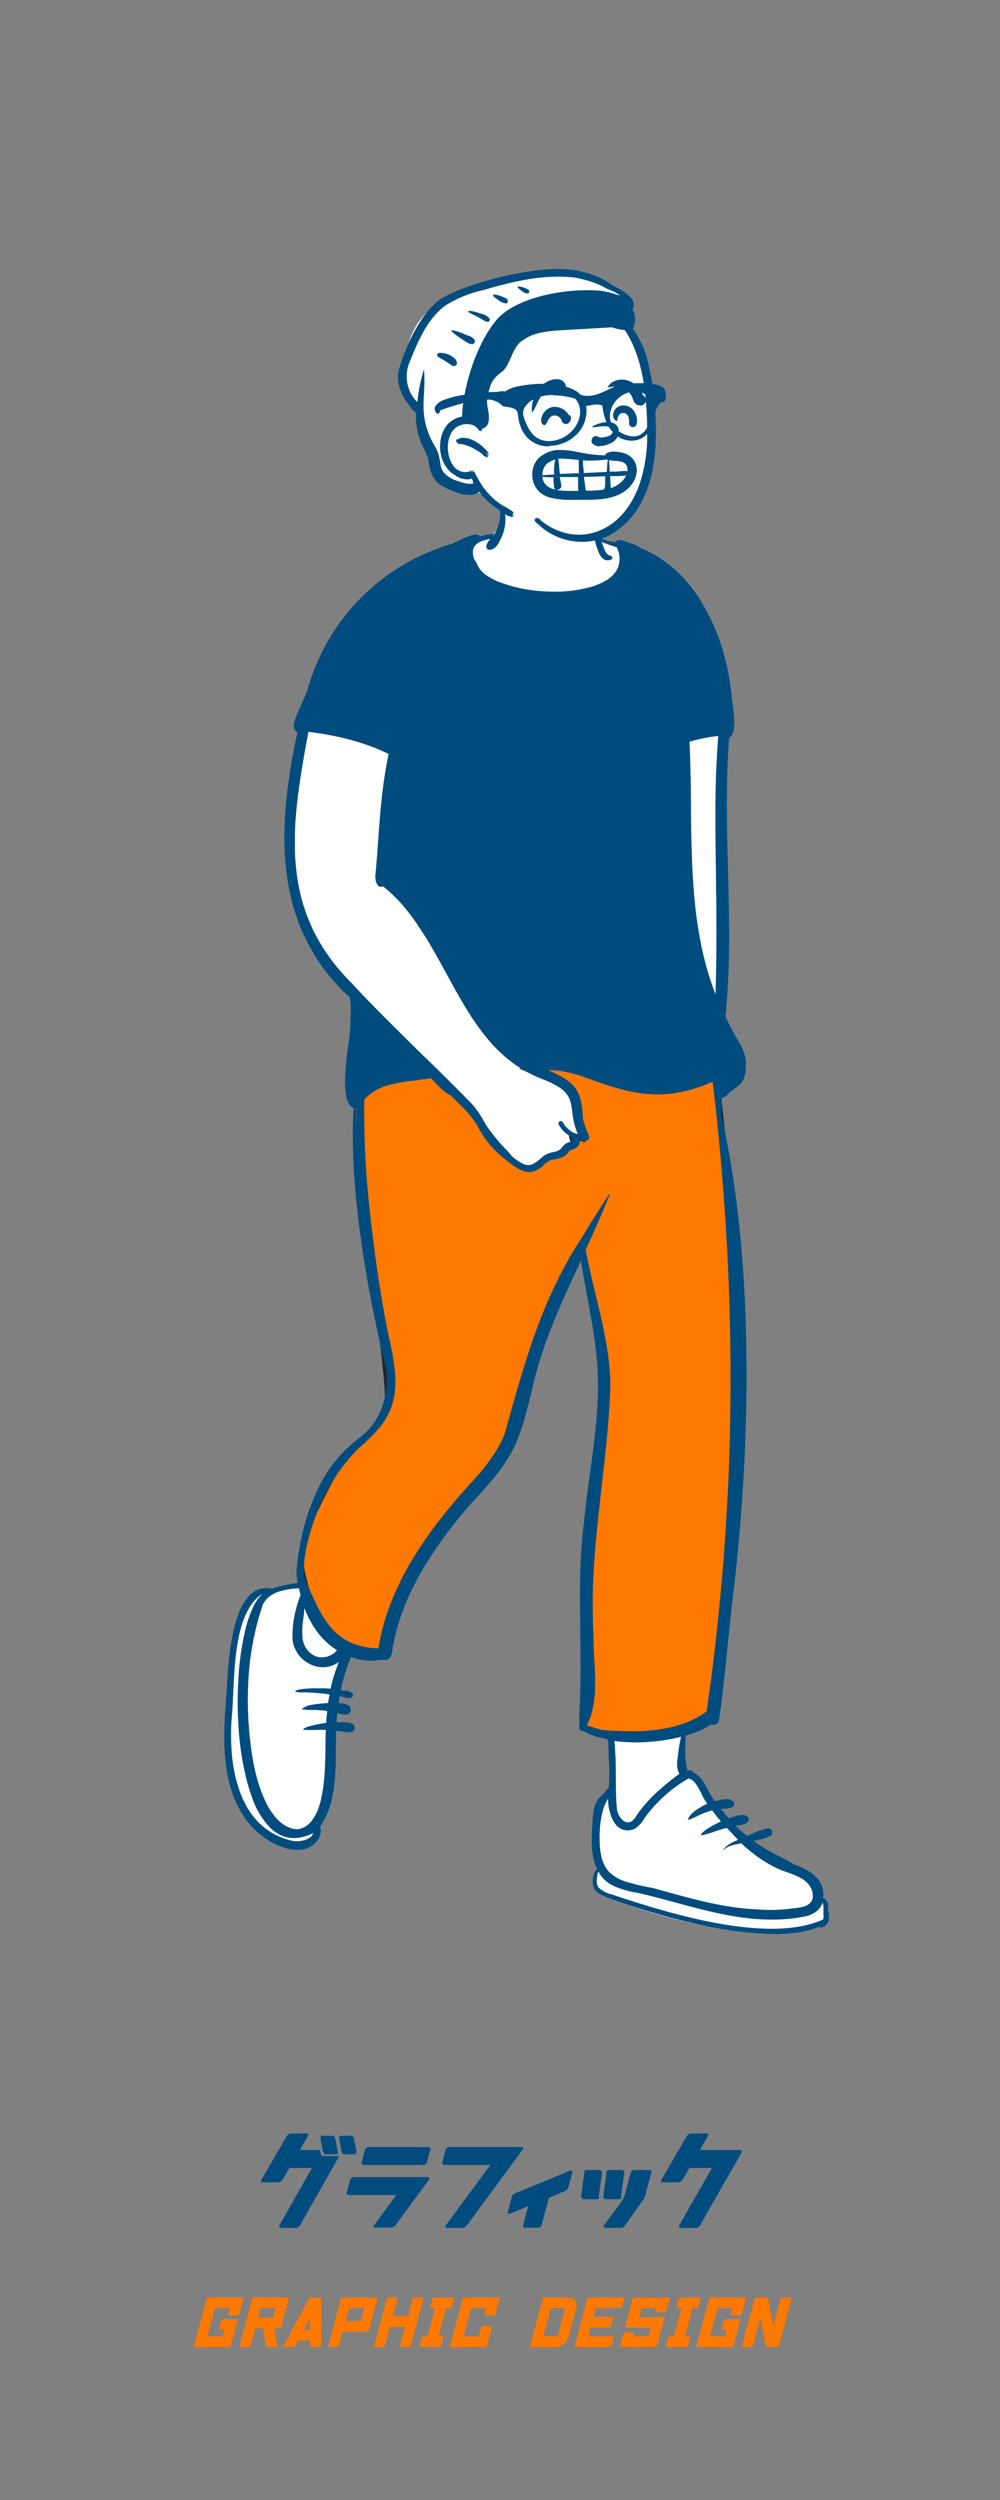 <svg xmlns="http://www.w3.org/2000/svg" viewBox="0 0 200 500"><rect x="0" y="0" width="200" height="500" fill="#808080" stroke="none"/><defs><style>.cls-1{fill:#ff7800;}.cls-2{fill:#004c7f;}.cls-3{fill:#fff;}.cls-4{fill:#21242a;}.cls-5{fill:none;}</style></defs><title>hero03</title><g id="レイヤー_2" data-name="レイヤー 2"><g id="レイヤー_1-2" data-name="レイヤー 1"><path class="cls-1" d="M43,461.63l-1.51,5.63h3l.35-1.31H44a.25.25,0,0,1-.17-.07.18.18,0,0,1,0-.2l.43-1.6a.28.28,0,0,1,.15-.2.4.4,0,0,1,.21-.07h2.74a.2.2,0,0,1,.18.09.24.24,0,0,1,0,.18l-.8,3-.55,2.05a.32.32,0,0,1-.12.18.37.37,0,0,1-.23.1H39a.19.19,0,0,1-.18-.1.23.23,0,0,1,0-.18l2.51-9.37a.69.69,0,0,1,.12-.18.34.34,0,0,1,.24-.09H48.5a.18.18,0,0,1,.18.09.21.21,0,0,1,0,.18l-.81,3.05a.41.41,0,0,1-.13.18.33.33,0,0,1-.23.1H45.88a.19.19,0,0,1-.18-.1.29.29,0,0,1,0-.18l.32-1.18Z"/><path class="cls-1" d="M50.42,459.76l0-.07a.46.46,0,0,1,.12-.13.32.32,0,0,1,.19-.07h6.84a.18.18,0,0,1,.18.09.24.24,0,0,1,0,.18l-1.5,5.63a.41.41,0,0,1-.13.18.29.29,0,0,1-.23.1H54.83l.64,3.46a.19.19,0,0,1,0,.17.2.2,0,0,1-.19.11H53.53a.34.34,0,0,1-.23-.1.41.41,0,0,1-.1-.18l-.65-3.46H51.06l-.93,3.46a.32.32,0,0,1-.12.18.34.34,0,0,1-.23.1H48.12a.19.19,0,0,1-.18-.1.23.23,0,0,1,0-.18Zm4.68,1.87h-3l-.5,1.89h3Z"/><path class="cls-1" d="M64.25,459.78l0,9.35a.34.34,0,0,1-.07.18.27.27,0,0,1-.21.1H62.3a.27.27,0,0,1-.21-.1.27.27,0,0,1-.07-.18v-1h-2.4l-.55,1a.76.76,0,0,1-.18.18.42.42,0,0,1-.25.1H56.9a.15.15,0,0,1-.15-.1.28.28,0,0,1,0-.18l5-9.35a.56.56,0,0,1,.17-.18.39.39,0,0,1,.26-.1H64a.24.24,0,0,1,.21.1A.27.27,0,0,1,64.25,459.78ZM62,466V463.7L60.77,466Z"/><path class="cls-1" d="M68.15,459.76l0-.07a.46.46,0,0,1,.12-.13.32.32,0,0,1,.18-.07h6.85a.2.2,0,0,1,.18.09.24.24,0,0,1,0,.18l-1.68,6.29a.47.47,0,0,1-.12.18.33.33,0,0,1-.24.1h-4.9l-.75,2.8a.32.32,0,0,1-.12.18.34.34,0,0,1-.23.1H65.85a.19.19,0,0,1-.18-.1.23.23,0,0,1,0-.18Zm4.68,1.87h-3l-.68,2.55h3Z"/><path class="cls-1" d="M84.69,459.76l-2.51,9.37a.47.47,0,0,1-.12.18.35.35,0,0,1-.24.1H80.16a.21.21,0,0,1-.18-.1.23.23,0,0,1,0-.18l1-3.76H78l-1,3.76a.32.32,0,0,1-.12.18.33.33,0,0,1-.23.1H75a.19.19,0,0,1-.18-.1.29.29,0,0,1,0-.18l2.51-9.37a.56.56,0,0,1,.13-.18.33.33,0,0,1,.23-.09h1.66a.18.18,0,0,1,.18.09.24.24,0,0,1,0,.18l-.92,3.46h3l.93-3.46a.4.4,0,0,1,.12-.18.36.36,0,0,1,.24-.09h1.65a.21.21,0,0,1,.19.09A.3.3,0,0,1,84.69,459.76Z"/><path class="cls-1" d="M87,461.63h-.8a.23.23,0,0,1-.16-.07.18.18,0,0,1,0-.2l.43-1.6a.28.28,0,0,1,.15-.2.4.4,0,0,1,.21-.07h3.82a.23.23,0,0,1,.17.07.19.19,0,0,1,0,.2l-.43,1.6a.35.35,0,0,1-.16.2.37.37,0,0,1-.2.07h-.8l-1.51,5.63h.8a.23.23,0,0,1,.17.07.17.17,0,0,1,0,.2l-.43,1.6a.3.3,0,0,1-.15.2.43.43,0,0,1-.21.08H84.1a.27.27,0,0,1-.17-.08.19.19,0,0,1,0-.2l.43-1.6a.28.28,0,0,1,.15-.2.4.4,0,0,1,.21-.07h.8Z"/><path class="cls-1" d="M94.22,461.63l-1.5,5.63h3l.48-1.76a.37.37,0,0,1,.12-.19.32.32,0,0,1,.23-.09h1.66a.18.18,0,0,1,.18.09.33.33,0,0,1,0,.19l-1,3.63a.41.41,0,0,1-.13.18.34.34,0,0,1-.23.1H90.2a.19.19,0,0,1-.18-.1.23.23,0,0,1,0-.18l2.5-9.37a.56.56,0,0,1,.13-.18.32.32,0,0,1,.23-.09h6.85a.19.19,0,0,1,.18.09.24.24,0,0,1,0,.18l-.81,3.05A.41.41,0,0,1,99,463a.33.33,0,0,1-.23.1H97.08a.19.19,0,0,1-.18-.1.23.23,0,0,1,0-.18l.31-1.18Z"/><path class="cls-1" d="M115.21,461.75l-1.44,5.4,0,.16c0,.06-.06.16-.13.32a3.75,3.75,0,0,1-.24.44,3.56,3.56,0,0,1-.38.47,2.33,2.33,0,0,1-.51.43,2.53,2.53,0,0,1-.68.31,3,3,0,0,1-.87.13h-5l2.66-9.93h4.6a3.38,3.38,0,0,1,.95.12,1.61,1.61,0,0,1,.63.31,1.48,1.48,0,0,1,.36.43,1.38,1.38,0,0,1,.16.47,1.6,1.6,0,0,1,0,.44q0,.24,0,.33A.75.75,0,0,1,115.21,461.75Zm-3.69,5.51,1.5-5.63h-2.83l-1.5,5.63Z"/><path class="cls-1" d="M117.68,467.26h4.9a.25.25,0,0,1,.17.07.17.17,0,0,1,0,.2l-.43,1.6a.3.3,0,0,1-.15.2.43.43,0,0,1-.21.08h-6.84a.19.19,0,0,1-.18-.1.29.29,0,0,1,0-.18l2.51-9.37a.69.69,0,0,1,.12-.18.36.36,0,0,1,.24-.09h6.84a.23.23,0,0,1,.17.07.17.17,0,0,1,0,.2l-.43,1.6a.3.3,0,0,1-.15.2.4.4,0,0,1-.21.07h-4.9l-.46,1.73h3.77a.31.31,0,0,1,.16.07.18.18,0,0,1,0,.2l-.43,1.61a.33.33,0,0,1-.15.2.37.37,0,0,1-.2.07h-3.77Z"/><path class="cls-1" d="M131.27,461.65h-3l-.47,1.74h4.91a.17.17,0,0,1,.18.1.29.29,0,0,1,0,.18l-1.47,5.46a.32.32,0,0,1-.12.18.34.34,0,0,1-.23.1h-6.82a.23.23,0,0,1-.16-.08.18.18,0,0,1-.05-.2l.63-2.36a.47.47,0,0,1,.12-.18.37.37,0,0,1,.24-.1h1.66a.19.19,0,0,1,.18.1.23.23,0,0,1,0,.18l-.13.49h2.94l.46-1.72h-4.9a.19.19,0,0,1-.19-.1.23.23,0,0,1,0-.18l1.47-5.48a.32.32,0,0,1,.12-.18.29.29,0,0,1,.23-.1h6.85a.17.17,0,0,1,.18.1.23.23,0,0,1,0,.18l-.64,2.38a.47.47,0,0,1-.12.18.32.32,0,0,1-.23.1h-1.67a.17.17,0,0,1-.18-.1.23.23,0,0,1,0-.18Z"/><path class="cls-1" d="M136.29,461.63h-.8a.23.23,0,0,1-.17-.07.2.2,0,0,1,0-.2l.43-1.6a.32.32,0,0,1,.16-.2.37.37,0,0,1,.2-.07h3.82a.23.23,0,0,1,.17.07c.06,0,.07.11,0,.2l-.43,1.6a.3.3,0,0,1-.15.2.4.4,0,0,1-.21.07h-.8L137,467.26h.8a.23.23,0,0,1,.17.07c.06,0,.07.11.05.2l-.43,1.6a.38.38,0,0,1-.15.2.43.43,0,0,1-.21.08h-3.82a.25.25,0,0,1-.17-.08.18.18,0,0,1-.05-.2l.43-1.6a.32.32,0,0,1,.16-.2.35.35,0,0,1,.2-.07h.8Z"/><path class="cls-1" d="M143.53,461.63,142,467.26h3l.35-1.31h-.8a.23.23,0,0,1-.17-.07.2.2,0,0,1-.05-.2l.43-1.6a.32.32,0,0,1,.16-.2.35.35,0,0,1,.2-.07h2.74a.18.18,0,0,1,.18.09.21.21,0,0,1,0,.18l-.8,3-.55,2.05a.41.41,0,0,1-.13.18.33.33,0,0,1-.23.1H139.5a.19.19,0,0,1-.18-.1.23.23,0,0,1,0-.18l2.51-9.37a.4.4,0,0,1,.12-.18.32.32,0,0,1,.23-.09H149a.18.18,0,0,1,.18.09.31.31,0,0,1,0,.18l-.82,3.05a.38.38,0,0,1-.12.18.37.37,0,0,1-.23.1h-1.66a.19.19,0,0,1-.19-.1.23.23,0,0,1,0-.18l.31-1.18Z"/><path class="cls-1" d="M153.3,459.49a.33.33,0,0,1,.23.09.41.41,0,0,1,.1.18l1.05,5.4,1.44-5.4a.56.56,0,0,1,.13-.18.35.35,0,0,1,.23-.09h1.66a.18.18,0,0,1,.18.09.24.24,0,0,1,0,.18l-2.51,9.37a.32.32,0,0,1-.12.18.33.33,0,0,1-.23.1h-2a.29.29,0,0,1-.22-.09.42.42,0,0,1-.11-.19l-1.06-5.48-1.47,5.48a.38.38,0,0,1-.12.18.34.34,0,0,1-.23.1h-1.67a.21.21,0,0,1-.18-.1.23.23,0,0,1,0-.18l2.51-9.37a.4.4,0,0,1,.12-.18.36.36,0,0,1,.24-.09Z"/><path class="cls-2" d="M62.39,433.59H57.88l-1.36,2.35a1.08,1.08,0,0,1-.36.34,1,1,0,0,1-.53.18h-3.2c-.27,0-.32-.17-.14-.52l5.05-8.73a1.18,1.18,0,0,1,.36-.33,1,1,0,0,1,.53-.18h3.2c.12,0,.2,0,.23.09a.33.33,0,0,1,0,.22l-.1.2L60,430H64l.14.71a.65.65,0,0,0,.19.34.54.54,0,0,0,.42.17h3.09L60,445.07a1.16,1.16,0,0,1-.31.33.72.72,0,0,1-.46.18H56.18q-.26,0-.3-.18a.47.47,0,0,1,0-.33Zm4.75-2.72H65.2a.51.51,0,0,1-.41-.18.58.58,0,0,1-.2-.34l-.5-2.68a.33.33,0,0,1,.06-.32.4.4,0,0,1,.36-.2h1.94a.54.54,0,0,1,.42.18.69.69,0,0,1,.19.34l.5,2.68a.34.34,0,0,1-.06.32A.4.4,0,0,1,67.14,430.87Zm3.74,0H68.93a.54.54,0,0,1-.41-.18.64.64,0,0,1-.2-.34l-.5-2.68a.43.43,0,0,1,.42-.52h1.94a.54.54,0,0,1,.42.18.69.69,0,0,1,.19.34l.5,2.68a.34.34,0,0,1-.06.32A.37.37,0,0,1,70.88,430.87Z"/><path class="cls-2" d="M85.75,436l-6.62,9a1.88,1.88,0,0,1-.38.34.94.94,0,0,1-.51.17H75c-.17,0-.25-.06-.26-.2a.41.41,0,0,1,.12-.31l4.4-6H69.78a.49.49,0,0,1-.33-.14.35.35,0,0,1-.09-.39l.68-2.53a.64.64,0,0,1,.29-.39.84.84,0,0,1,.41-.13H85.61c.16,0,.24.06.25.19A.43.43,0,0,1,85.75,436ZM84.69,433H72.78a.54.54,0,0,1-.35-.15.33.33,0,0,1-.1-.38l.67-2.53a.63.63,0,0,1,.32-.38.83.83,0,0,1,.42-.15H85.65a.49.49,0,0,1,.33.14.37.37,0,0,1,.09.39l-.68,2.53a.65.65,0,0,1-.3.39A.8.8,0,0,1,84.69,433Z"/><path class="cls-2" d="M98.06,433H88.87a.49.49,0,0,1-.33-.14.37.37,0,0,1-.09-.39l.68-2.53a.64.64,0,0,1,.29-.39.87.87,0,0,1,.41-.14h14.54c.16,0,.24.07.25.2a.39.39,0,0,1-.11.32L93.39,445.07a1.64,1.64,0,0,1-.38.34.94.94,0,0,1-.51.17H89.3c-.16,0-.24-.06-.25-.2a.37.37,0,0,1,.11-.31Z"/><path class="cls-2" d="M113.66,437.5a1,1,0,0,1-.31.44,1.6,1.6,0,0,1-.42.28l-3.14,1.33L108.32,445a.87.87,0,0,1-.23.36.65.65,0,0,1-.46.18H105a.36.36,0,0,1-.36-.18.52.52,0,0,1,0-.36l1-3.78L102,442.75a.41.41,0,0,1-.34,0c-.13-.05-.17-.15-.12-.31l.82-3.09a1,1,0,0,1,.31-.44,1.38,1.38,0,0,1,.42-.28L114,434.14a.37.37,0,0,1,.34,0c.13,0,.17.15.12.31Z"/><path class="cls-2" d="M119.82,434a.6.6,0,0,1,.44.18.47.47,0,0,1,.17.33l-.68,4.82a.36.36,0,0,1,0,.32.4.4,0,0,1-.37.2h-2.56a.54.54,0,0,1-.41-.18.72.72,0,0,1-.2-.34l.67-4.82c0-.06,0-.13,0-.21a.36.36,0,0,1,.11-.21.41.41,0,0,1,.28-.09Zm4.44,0a.6.6,0,0,1,.44.18.44.44,0,0,1,.17.33l-.68,4.82a.36.36,0,0,1,0,.32.39.39,0,0,1-.36.2h-2.57a.54.54,0,0,1-.41-.18.72.72,0,0,1-.2-.34l.67-4.82a1.12,1.12,0,0,0,0-.21.38.38,0,0,1,.12-.21.37.37,0,0,1,.27-.09Zm.19,6.09a3.9,3.9,0,0,0,.2-.38c.08-.18.15-.33.2-.46l.08-.2,1.21-4.52a.82.82,0,0,1,.23-.34.62.62,0,0,1,.44-.18h3.07a.33.33,0,0,1,.34.18.52.52,0,0,1,.05.34l-1.22,4.52a4.13,4.13,0,0,1-.48,1L125,445.07a1,1,0,0,1-.77.51H121.1a.29.29,0,0,1-.31-.19.35.35,0,0,1,0-.32Z"/><path class="cls-2" d="M142.39,433.59h-4.5l-1.37,2.35a1,1,0,0,1-.36.34,1,1,0,0,1-.53.18h-3.2c-.27,0-.32-.17-.14-.52l5.06-8.73a1,1,0,0,1,.35-.33,1,1,0,0,1,.53-.18h3.2c.12,0,.2,0,.23.09a.28.28,0,0,1,0,.22.93.93,0,0,1-.1.2L140,430h8c.17,0,.28.06.32.18a.42.42,0,0,1,0,.33L140,445.07a1,1,0,0,1-.31.33.72.72,0,0,1-.46.18h-3.09q-.26,0-.3-.18a.47.47,0,0,1,0-.33Z"/><path class="cls-3" d="M164.07,380.06c.83-3.83-2.94-5.13-5.32-6a83.86,83.86,0,0,1-12.88-9.65c-4-3.86-6.71-8.81-7.84-9.28,0,0-1.17-.68-1.29-1.18-.71-2.94-.12-5.68,0-7.46a15.4,15.4,0,0,0,5.45-2.38c.4.13,1,.3,1.17-.28,1.23-8.21,1.76-16.32,2.77-24.53,3.78-31.28,4.21-67.83-2.31-96.4A25.6,25.6,0,0,1,144,219c.89-.1,1.42-.95,2.14-1.46,1.12-.89,2.44-1.57,2.38-3.12.27-.2.24-.32.11-.57.85-3.67-2.95-7.53-4-10.55,2-19.11-.7-37.16.78-56.27,1.88-.79.62-5.69.49-7.71-1-13-7.81-25.88-20-30.13-.7-.15-1.74-.94-2.32-.41-1.11-.44-2.6.43-3.46-.57h0a8.77,8.77,0,0,1-1.29-3.49,8.56,8.56,0,0,0,.19,1c-2.1-5.92-2.63-7.51-9.39-7.79-3.05,0-7.07.06-8.84,3-.73,1.35-.51,2.9-1,4.32-.83,2.61-4.41,1.35-6.29,2.71-15,4.82-27.37,14.67-31.43,30.47-.82,1.9-1.77,3.8-2.46,5.77-.11.29-.4,1.27.31,1.73l.34.22c-4.51,21.1-4.81,38.88,10.35,52.94,1.14,6.05-1.79,14.3-.66,20.17-.64.91.17,1.64,1,1.7l.49.22c-1.31,18.42,4.17,43.24,6.58,53,.33,5.88-1.68,10.71-5.81,13.92-4.56,2.81-13.58,15.5-11.91,28.82a32,32,0,0,0-5.77,1.33c-8.2-1.45-8.12,14.37-8.64,19.93C45,347.5,44.47,361,53.32,367c2.33,1.69,7,3.67,9.47,1a2.81,2.81,0,0,0,.68-2.85c4-5.65,2.92-13,3.29-19.66,1.16-.07,2.37.47,3.5.27,1.15-1-3.05-.73-3.49-.79,0-1,.13-2.1.24-3.13a15.4,15.4,0,0,0,2.13.47.44.44,0,0,0,.41-.69c-.49-.47-1.75-.4-2.46-.47.12-.86.27-1.77.43-2.6.87,0,1.76.52,2.59.41-.63-.42-1.79-.29-2.55-.56A46.51,46.51,0,0,1,70,330.57a12,12,0,0,0,6.5.7c.92.14,1.36,0,1.51-1.19l-.06-.08c1.78-10.6,7.5-20.72,18.12-32.19a40.22,40.22,0,0,0,6-8.2c3.18-6.44,3.72-13.54,6.17-20.22,2.28-6.72,5.41-13.14,8.34-19.51.43,3.26,1,6.61,1.61,9.81,2.64,11.34,2.38,23.44.44,34.84-2.88,16-1.49,32-2.13,48.1a17.92,17.92,0,0,1,0,2.74.12.12,0,0,0,.1.16h.17c1.38,1,3.29,1.2,4.92,1.75.68.54.49,1.39.55,2.06a54,54,0,0,1,.12,8.73c-1.25,2.4-2.81,1.91-3.13,5.3-.28,3.86-.77,8,1.11,11.42l-.71.12c-1.06,2.22-.41,3.66,2.07,4.6,12.27,4.81,29.54,9.18,42.34,5.55.24.23.58,0,.84-.37a1.83,1.83,0,0,0,.4-1.08c-.22-1.18.08-3.33-1.24-3.55"/><path class="cls-3" d="M121.71,359.43h0a2.28,2.28,0,0,1-.1-.93h0s.08.07.15.19a.9.9,0,0,1-.07.75Zm-62.29,9.51a10.93,10.93,0,0,1-3.44-.65,8.5,8.5,0,0,1-1.59-.83,16.13,16.13,0,0,1-2.21-1.72,19.32,19.32,0,0,1-2.39-2.64,18.9,18.9,0,0,1-2.12-3.6,16.18,16.18,0,0,1-1-3,29.71,29.71,0,0,1-.61-3.43c-.31-2.38-.43-4.89-.55-7.32,0-.34,0-.72-.06-1.1a62.36,62.36,0,0,1,.47-10c.21-1.78.46-3.49.76-5.09a41.05,41.05,0,0,1,1-4.25A16.65,16.65,0,0,1,50,320.26a5.94,5.94,0,0,1,1.58-1.57l.1-.07s.64-.16,1.6-.36l1.75-.33h.11a9.05,9.05,0,0,1,1.9-.52,19.55,19.55,0,0,1,2.34-.25h.11l.4,0h0a5.31,5.31,0,0,1,.42.58,1.85,1.85,0,0,1,.4.94,40.34,40.34,0,0,1-.69,5.81,19.89,19.89,0,0,0-.4,3v.18a3.29,3.29,0,0,0,.26.94,7.36,7.36,0,0,0,.72,1.35,5.15,5.15,0,0,0,2.92,2.18,2.54,2.54,0,0,0,.52.05,7.81,7.81,0,0,0,1.59-.21c.52-.11,1.11-.27,1.75-.46,1.09-.33,2-.67,2-.67s-.64,1.77-1.3,4.22c-.4,1.45-.73,2.87-1,4.22a38.41,38.41,0,0,0-.64,4.67c-.14,2-.18,4.07-.21,6.1,0,1.5-.06,3.05-.13,4.51a40.5,40.5,0,0,1-.36,4.14,13.49,13.49,0,0,1-1.12,3.6,15.82,15.82,0,0,1-1.93,3.2c-.18.22.13.56.44.88s.56.58.38.75l-.16.17h0a5.46,5.46,0,0,1-1.29,1,4.6,4.6,0,0,1-1.1.44,5.93,5.93,0,0,1-1.5.18M154.22,386c-2.21,0-4.61-.09-6.94-.28-2-.16-3.88-.38-5.13-.6-1.1-.2-4.8-1-9.17-2.26-2.45-.7-4.72-1.42-6.75-2.15a52.64,52.64,0,0,1-6.21-2.62,1.9,1.9,0,0,1-1-1.72,5,5,0,0,1,.42-2,3.27,3.27,0,0,1,.44-.69c.15-.18.25-.31.19-.36-1.83-1.83-1.13-6-.76-8.28h0a11,11,0,0,0,.18-1.32,6,6,0,0,1,1.38-2.87,9.08,9.08,0,0,0,.89-1.42,14,14,0,0,0,.58,1.92,10.54,10.54,0,0,0,1,2,4.64,4.64,0,0,0,.87.95,4.16,4.16,0,0,0,.92.57,3.33,3.33,0,0,0,1.37.35h.16l0,0h0a11.73,11.73,0,0,0,1.13-1.34,70.55,70.55,0,0,1,4.71-5.47,19.65,19.65,0,0,1,2.74-2.39,7.55,7.55,0,0,1,1.28-.73,2.93,2.93,0,0,1,1.14-.27,1.64,1.64,0,0,1,.74.17c.8.41,1.41,1.56,2.05,2.77a10.38,10.38,0,0,0,2,3,28.27,28.27,0,0,1,2.77,2.8c.72.81,1.47,1.64,2.39,2.55a36.83,36.83,0,0,0,3.31,2.91,46.61,46.61,0,0,0,4.8,3.25c1,.59,2,1.18,3.14,1.76s2.43,1.23,3.73,1.83a2.28,2.28,0,0,1,1.32,1.54,3.28,3.28,0,0,1,.08,1,4.74,4.74,0,0,1-.16.94.19.19,0,0,0,0,.13c.1.16.45.24.76.31s.44.1.46.16,0,0,0,.06-.15.33-.13.69.1.7.18,1.11c.22,1.15.47,2.44-.28,2.77-2.62,1.12-7.24,1.35-10.65,1.35"/><path class="cls-1" d="M109.66,213.28c1.64-.08,16.93,4.49,20,4.74l.21,0a24.71,24.71,0,0,0,12-2.28l.13-.06.14-.06,1.16-.51.15,1.26a476.76,476.76,0,0,1-.88,123.78l-.18,1.2-.23,1.61-.32.23a21.67,21.67,0,0,1-10.57,3.86,51.35,51.35,0,0,1-9.88.09l-.31,0-.31,0-.34,0-.43,0-.34-.11-.27-.09-.28-.08-.14,0-.29-.09-.29-.1-.3-.09-.41-.14h0l-.15,0h0a1.34,1.34,0,0,1-.86-.58l0,0,0,0-.22-.42.21-.43a15.46,15.46,0,0,0,1.38-5.21v-.13l0-.17v-.15c.12-1.35-.45-21.07-.13-26.07l0-.5,0-.27,0-.76c.21-2.88.45-5.45.92-9.71l.12-1,.19-1.76.4-3.51.17-1.47.12-1.1c.73-6.68,1.05-10.52,1.21-14.68v-1a50.63,50.63,0,0,0-.78-8.08l0-.19,0-.19,0-.2-.1-.58-.08-.4c-.31-1.65-.65-3.23-1.24-5.71l-.26-1.12-.73-3c-.72-3-1.11-4.77-1.45-6.55l0-.25-.08-.39-.1-.54-.07.06-.08.07a4.4,4.4,0,0,0-.69.75l0,0v0a89.63,89.63,0,0,0-7.46,16.24l-.08.22-.13.36-.18.51c-1.4,4-2.49,7.6-4.51,14.82l-.13.46-.28,1-.71,2.55-.07.17a30.35,30.35,0,0,1-5.34,8.32l-.1.11-.1.12,0,0-.32.35-.31.34-.31.33a101.93,101.93,0,0,0-11.52,14.82,49.51,49.51,0,0,0-7.09,17.88l0,.18,0,.18-.13.82-.82,0c-4.18-.14-7.27-1.42-9.69-4a18.75,18.75,0,0,1-2.67-3.74l-.06-.11-.12-.23c-.5-.91-3.51-9.5-2.85-12.9l.05-.21,0-.21,0-.11.06-.24c.45-2.06,7.3-16.63,10.58-19.89l.11-.11.12-.12,0,0,.39-.35.16-.14.15-.13.18-.17.18-.16c2.85-2.62,4.26-4.48,5-6.65l0-.07,0-.09c.75-2.13-2-21.51-2.49-24.68-2-12.71-3.15-26.4-2.95-35.7v-.35l0-.69.21-.25a9.83,9.83,0,0,1,4.27-2.89l.1,0,.14-.05a21.09,21.09,0,0,1,4.09-.92l.1,0,.21,0,.22,0,.23,0,1.92-.24.45-.06,1.24-.19.25,0,.19,0,.23,0,.62-.12.5.48.07.07.24.24.06.05.17.18.48.49a9.8,9.8,0,0,0,2.49,2.06l0,0,.07,0,.17.09.33.31.21.19.19.19a29.57,29.57,0,0,1,4.46,5.06l0,.08.09.15.08.12.08.15a20.06,20.06,0,0,0,5.74,6.95l.09.07.11.07h0l.35.28.16.12.12.1.12.08c1.65,1.24,2.71,1.61,3.65,1.32h0l.1,0,.06,0a3.28,3.28,0,0,0,.89-.56l.08-.07.14-.11.09-.08.31-.27.1-.08.12-.1a5,5,0,0,1,1.56-1l0,0,.1,0,.64-.13.16,0,.12,0a2.73,2.73,0,0,0,2-1.19l0,0,0-.07.24-.37.44-.09h.07c.93-.21,1.19-.47,1.1-.93v0l-.42-1.66,1.63.55.6.2.07,0-.25-.57-.09-.22-.06-.15a9.66,9.66,0,0,1-.78-2.48v-.05l0-.11v-.21c-.19-4.85-1.19-6.27-6-8.41l-.15-.07-.15-.06-3.66-1.6Z"/><path class="cls-4" d="M109.66,213.28v.35h0l.45.05c.38.06.94.17,1.61.33,2.37.54,6.2,1.58,9.74,2.5,1.77.47,3.47.91,4.89,1.24.71.17,1.35.31,1.89.42a12.17,12.17,0,0,0,1.31.2h0l.21,0h0c.58.05,1.17.07,1.75.07A25.93,25.93,0,0,0,142,216.08h0l.13-.06h0l.13-.06h0l.73-.32.09.79a497.08,497.08,0,0,1,3.6,59.37,456.31,456.31,0,0,1-4.48,64.32h0l-.17,1.2h0l-.22,1.47-.19.14a21.45,21.45,0,0,1-10.41,3.79,39.75,39.75,0,0,1-4.91.28c-1.49,0-3.09-.07-4.91-.19h0l-.31,0h0l-.3,0h0l-.34,0h0l-.39,0-.31-.1-.27-.08-.27-.09h0l-.14,0h0l-.29-.09-.29-.1h0l-.3-.1h0l-.42-.14h0l-.15,0h-.06l-.08.34.09-.34a1.37,1.37,0,0,1-.4-.17.78.78,0,0,1-.25-.26l-.3.19.3-.18,0,0,0,0-.13-.26.12-.26a15.6,15.6,0,0,0,1.42-5.33v-.13h0l0-.19v-.14h0c0-.08,0-.19,0-.33v-.52c0-1.52-.06-4.81-.12-8.57s-.13-8-.13-11.37c0-2.27,0-4.17.1-5.29V313l0-.48,0-.24,0-.76h0c.21-2.87.45-5.43.92-9.69h0l.12-1h0l.19-1.75h0l.4-3.51.17-1.47.12-1.1c.73-6.68,1-10.53,1.21-14.71v-.57h0v-.48h0a51.12,51.12,0,0,0-.78-8.14l0-.19h0l0-.19h0l0-.2h0l-.11-.58-.08-.44v0c-.31-1.66-.66-3.25-1.25-5.73h0l-.26-1.12h0l-.73-3h0c-.72-3-1.1-4.76-1.44-6.53l0-.25-.07-.39-.21-1.16-.54.48-.08.07h0a5.78,5.78,0,0,0-.43.42,3.26,3.26,0,0,0-.32.39h0v0h0l0,0h0A90.29,90.29,0,0,0,107.5,267h0l-.08.22h0l-.13.36h0l-.18.52h0c-1.4,4-2.49,7.62-4.52,14.83l-.13.47-.28,1-.7,2.53-.06.15h0a30.18,30.18,0,0,1-5.28,8.22l-.1.11h0l-.11.12v0l.26.23-.25-.24-.33.35-.31.34h0l-.31.34h0a100.9,100.9,0,0,0-11.55,14.87,49.7,49.7,0,0,0-7.15,18h0l0,.19,0,.18-.08.51-.52,0a15.55,15.55,0,0,1-5.38-1.05,11.58,11.58,0,0,1-4.06-2.81,18.16,18.16,0,0,1-2.62-3.67h0l-.06-.12-.12-.22h0l-.1-.2c-.15-.35-.41-1-.7-1.89-.44-1.29-1-3-1.38-4.73-.21-.86-.39-1.72-.52-2.54a14.48,14.48,0,0,1-.2-2.23,5.74,5.74,0,0,1,.09-1.08h0l0-.21,0-.22,0-.1,0-.23h0a3,3,0,0,1,.15-.49c.13-.4.35-1,.64-1.64,1-2.36,2.76-6.11,4.61-9.6.93-1.75,1.87-3.43,2.75-4.83.44-.7.87-1.33,1.26-1.87a10.84,10.84,0,0,1,1.08-1.29h0l.11-.11.11-.11,0,0,.4-.35.14-.13h0l.16-.14h0l.18-.17h0l.18-.16h0a27.29,27.29,0,0,0,3.33-3.54,11.7,11.7,0,0,0,1.77-3.25h0l0-.06-.33-.12.33.12,0-.1h0a1.23,1.23,0,0,0,.08-.29,8.35,8.35,0,0,0,.07-1.25c0-1.28-.14-3.2-.35-5.4-.64-6.61-2-15.8-2.28-17.91a238.31,238.31,0,0,1-3-33.57c0-.71,0-1.4,0-2.07h0v-.35h0l0-.57.13-.15a9.47,9.47,0,0,1,4.12-2.79h0l.1,0h0l.15,0h0a21.48,21.48,0,0,1,4-.91h0l.1,0h0l.21,0h0l.22,0h0l.22,0h0l1.92-.24h0l.46-.06h0l1.25-.19h0l.25,0,.19,0,.24,0,.44-.09.36.35h0l.07.07h0l.25.24h0l.06.05.17.17.48.49h0a17.62,17.62,0,0,0,1.44,1.36,5.72,5.72,0,0,0,1.14.77h0l0,0,.07,0h0l.13.06.29.28.22.2.18.17h0a29.94,29.94,0,0,1,4.4,5l.05.07.1.15.07.1.07.15h0a20.49,20.49,0,0,0,5.84,7.06h0l.09.07.11.08.21-.29-.22.28h0l.35.27.16.13.13.09h0l.11.08h0a9.92,9.92,0,0,0,1.77,1.11,3.46,3.46,0,0,0,1.48.38,2.46,2.46,0,0,0,.72-.11h0l.1,0h0l.06,0h0a2.19,2.19,0,0,0,.46-.23,5.54,5.54,0,0,0,.52-.38h0l.08-.06h0l.13-.11h0l.1-.08h0l.31-.27h0l.1-.09h0l.11-.1h0a6.5,6.5,0,0,1,.78-.57,3.29,3.29,0,0,1,.68-.33h0l0,0,.08,0,.62-.13h0l.17,0,.11,0h0a7.23,7.23,0,0,0,.75-.2,2.73,2.73,0,0,0,.85-.44,2.81,2.81,0,0,0,.63-.69l0,0h0l0-.07h0l.17-.25.29-.06.07,0h0a4.32,4.32,0,0,0,.56-.16,1.47,1.47,0,0,0,.6-.35.84.84,0,0,0,.18-.28.85.85,0,0,0,.06-.31,1,1,0,0,0,0-.24v-.06h0l-.26-1,1,.35h0l.6.2h0l.07,0,.75.26-.56-1.3-.1-.22-.06-.15h0c-.22-.54-.38-1-.5-1.33a7.35,7.35,0,0,1-.26-1.08v-.05h0v-.27h0a17.52,17.52,0,0,0-.35-3.13,6.63,6.63,0,0,0-.66-1.77,6.13,6.13,0,0,0-1.92-2.06,19.64,19.64,0,0,0-3.3-1.76h0l-.14-.07h0l-.15-.07h0l-2.29-1,2.49-.13h0v-.35l0-.35-5.48.27,5,2.2h0l.15.07h0l.15.07h0a20.52,20.52,0,0,1,2.9,1.51,6.71,6.71,0,0,1,1.37,1.15,5.1,5.1,0,0,1,1.13,2.15,14.69,14.69,0,0,1,.41,3.3v.23l0,.12v.06h0a7.61,7.61,0,0,0,.28,1.17c.13.4.29.84.52,1.39h0l.07.15.09.22.25.57.32-.14.11-.33-.07,0h0l-.6-.2h0l-2.23-.75.57,2.29h0v0l.34-.08-.34.08v0l.35-.08-.35.08a.28.28,0,0,1,0,.09.13.13,0,0,1,0,.07l0,.06a1,1,0,0,1-.26.14,3.86,3.86,0,0,1-.52.15h-.06l-.58.12-.32.49-.05.07h0l0,0h0a2.78,2.78,0,0,1-.33.39,1.85,1.85,0,0,1-.55.38,5.3,5.3,0,0,1-.93.28h0l-.11,0-.16,0h0l-.66.14-.13,0-.05,0h0a4,4,0,0,0-.81.39,8.77,8.77,0,0,0-.86.63h0l-.11.09-.11.09h0l-.31.26h0l-.1.09-.12.1-.08.07h0c-.19.15-.33.25-.45.33l-.34.17.12.33-.12-.33,0,0-.1,0h0l.11.33-.11-.33a1.7,1.7,0,0,1-.51.08,2.91,2.91,0,0,1-1.18-.31,9.69,9.69,0,0,1-1.64-1h0l-.12-.08h0l-.12-.09-.16-.13-.35-.28h0l-.11-.08-.09-.06h0a19.79,19.79,0,0,1-5.64-6.83h0l-.09-.17-.08-.13-.1-.15,0-.08h0a30.33,30.33,0,0,0-4.51-5.13h0l-.2-.19-.19-.18-.38-.36-.21-.1-.07,0h0a5.56,5.56,0,0,1-1-.69,17.89,17.89,0,0,1-1.38-1.31h0l-.48-.49-.17-.18-.06-.05h0l-.25-.24h0l-.07-.07-.63-.6-.8.16h0l-.24,0h0l-.19,0h0l-.25,0h0l-1.22.18h0l-.46.06h0l-1.92.24h0l-.22,0h0l-.23,0h0l-.21,0h0l-.1,0h0a21.75,21.75,0,0,0-4.15.93h0l-.15,0-.1,0h0a10.12,10.12,0,0,0-4.42,3l-.29.34,0,.81h0v.35h0c0,.67,0,1.37,0,2.08a239.89,239.89,0,0,0,3,33.68c.22,1.39.87,5.94,1.47,10.77.3,2.42.59,4.9.8,7.09s.35,4.1.35,5.34q0,.51,0,.84a1.84,1.84,0,0,1,0,.29,1.27,1.27,0,0,1,0,.18h0l0,.1h0l0,.07h0a10.85,10.85,0,0,1-1.66,3.06A25.84,25.84,0,0,1,72,287.57h0l-.18.16h0l-.19.17-.15.13h0l-.16.15-.39.34,0,0h0l-.12.11-.12.12h0a13.94,13.94,0,0,0-1.42,1.75c-.89,1.27-1.88,2.93-2.88,4.73-1.5,2.71-3,5.75-4.19,8.28-.59,1.27-1.09,2.41-1.47,3.33-.19.45-.35.85-.47,1.18s-.2.6-.25.8l0,.25,0,.1,0,.22,0,.2h0a6.44,6.44,0,0,0-.1,1.21,18.56,18.56,0,0,0,.4,3.42,47.62,47.62,0,0,0,1.43,5.38c.25.79.49,1.48.69,2,.1.27.19.5.27.68s.07.17.1.24l.09.18.12.23.07.11h0a18.29,18.29,0,0,0,2.72,3.81,12.22,12.22,0,0,0,4.3,3A16,16,0,0,0,75.6,331l1.13,0,.18-1.12,0-.19,0-.18h0a49.36,49.36,0,0,1,7-17.74A101.22,101.22,0,0,1,95.5,297h0l.31-.33h0l.31-.34.33-.36h0l.11-.13.1-.12h0a30.66,30.66,0,0,0,5.4-8.41l.07-.19.72-2.56.28-1,.13-.47c2-7.21,3.11-10.79,4.5-14.79h0l.18-.52.13-.35.08-.22h0a89.58,89.58,0,0,1,7.43-16.17l-.3-.19.3.19v0l-.29-.19.29.19a3.53,3.53,0,0,1,.25-.3,4.75,4.75,0,0,1,.39-.38h0l.08-.07.07-.06-.24-.26-.34.06.1.54.07.4.05.25c.34,1.78.73,3.52,1.45,6.56h0l.73,3,.26,1.12h0c.59,2.48.93,4.05,1.24,5.7h0l.07.4h0l.11.57,0,.2,0,.19h0l0,.19a51,51,0,0,1,.77,8h0v.45h0v.3h0v.27c-.16,4.16-.48,8-1.21,14.66l-.12,1.1h0l-.17,1.52-.4,3.46h0l-.19,1.76h0l-.12,1h0c-.47,4.26-.71,6.83-.92,9.71h0l0,.76,0,.31,0,.47h0c-.07,1.15-.1,3.05-.1,5.33,0,3.4.06,7.62.12,11.38s.13,7.05.13,8.56c0,.2,0,.38,0,.51a2,2,0,0,1,0,.28v.32l0,.13v0a15.22,15.22,0,0,1-1.35,5.09l-.28.59.3.57,0,.06h0l0,0h0a1.51,1.51,0,0,0,.46.48,2.14,2.14,0,0,0,.6.26h.07l.14,0h0l.09-.34-.11.33.41.14.3.1h0l.3.09.28.1h0l.14,0h0l.28.09.27.08.39.12.46,0h0l.33,0h0l.31,0h0l.31,0h0c1.82.13,3.44.19,5,.19a41.38,41.38,0,0,0,5-.28,22.2,22.2,0,0,0,10.73-3.92l.43-.32.26-1.76.17-1.2h0a456.33,456.33,0,0,0,4.49-64.42,498.69,498.69,0,0,0-3.6-59.46l-.21-1.72-1.59.7h0l-.14.06h0l-.13.06h0a25.24,25.24,0,0,1-10.18,2.32c-.57,0-1.13,0-1.7-.07h0l-.21,0h0a14.2,14.2,0,0,1-1.6-.27c-1.22-.25-2.87-.66-4.68-1.13-2.72-.7-5.81-1.53-8.37-2.19-1.29-.33-2.44-.61-3.35-.82l-1.17-.24L110,213l-.34,0h-.06Z"/><path class="cls-2" d="M98.93,106.84h0l-.21.06h0l-.31.09.47,0,.07-.11ZM120.15,108s0,0,0,0h0l0,0h0l0,0m23.46,39.21h-.08a31,31,0,0,0-5.64,1.14c.22,4.32.27,8.76.31,13.05h0c0,3.12.07,6.35.17,9.52.11,3.56.31,6.66.59,9.48a84.94,84.94,0,0,0,1.43,9.33c.34,1.57.74,3.12,1.17,4.6s1,3.07,1.54,4.53c.11-3.26.17-6.74.18-10.62s0-7.7-.07-10.62l0-1.55c-.08-5-.15-9.68-.12-14.41,0-5.31.22-9.9.55-14.47ZM71.46,221.46l-.21.09c.07,1.61.16,3.23.27,4.81-.06-1.68-.08-3.33-.06-4.9m-9.78-75.08c-.9,4.89-1.69,9.29-2.19,13.6-.27,2.37-.44,4.51-.51,6.55,0,1.1,0,2.18,0,3.22s.08,2.14.17,3.16.22,2.12.38,3.13.38,2.08.62,3.08.56,2,.89,3,.75,2,1.18,3,.95,2,1.5,2.95a34.29,34.29,0,0,0,1.83,2.9c.68,1,1.42,1.93,2.2,2.86s1.68,1.89,2.6,2.81c2,2.17,4.24,4.5,6.85,7.11,2.33,2.34,4.73,4.68,7,6.94h0c3.12,3,6.34,6.17,9.42,9.33a13.14,13.14,0,0,1,2,2.36c.6.87,1.13,1.79,1.63,2.67a35.16,35.16,0,0,0,4,4.9,10.54,10.54,0,0,1,1.16,1.34,17.55,17.55,0,0,0,1.84,1.29,4.94,4.94,0,0,0,.73.33,2.4,2.4,0,0,0,.67.11,2.49,2.49,0,0,0,1.35-.45,12.35,12.35,0,0,0,1.72-1.39,5.33,5.33,0,0,1,2-.77l.62-.16a2,2,0,0,0,1.09-.82,2.51,2.51,0,0,1,1.82-1.07,2.2,2.2,0,0,1,.21-.89,6.5,6.5,0,0,1-1.58-1.08,5.58,5.58,0,0,1-1.14-1.49.41.41,0,0,1,0-.43.54.54,0,0,1,.45-.26.4.4,0,0,1,.36.23,5.26,5.26,0,0,0,1.23,1.49,4.13,4.13,0,0,0,1.79.89,14.35,14.35,0,0,1-.8-2.48c-.16-.76-.26-1.45-.34-2.07a15,15,0,0,0-.3-1.78,4.66,4.66,0,0,0-.71-1.56,5.69,5.69,0,0,0-1.54-1.45,14.84,14.84,0,0,0-2.81-1.43,25.41,25.41,0,0,1-3.56-1.6,25,25,0,0,1-3.13-2,27.54,27.54,0,0,1-2.75-2.38,32.25,32.25,0,0,1-2.44-2.7c-.74-.9-1.45-1.86-2.19-2.93s-1.31-2-2-3.12c-1.29-2.13-2.51-4.38-3.7-6.55h0c-.87-1.6-1.77-3.24-2.69-4.83-1-1.79-2-3.31-2.89-4.66A43.51,43.51,0,0,0,80.5,181c-.61-.68-1.23-1.34-1.86-1.94a25.71,25.71,0,0,0-2-1.77,1.44,1.44,0,0,1-.4.06.89.89,0,0,1-.73-.36,2.21,2.21,0,0,1-.4-1.09,3.5,3.5,0,0,1,0-1.17c.2-2.22.36-4.4.51-6.51h0c.22-3,.42-5.77.73-8.65.17-1.54.36-3,.57-4.34.24-1.54.5-3,.81-4.43a39,39,0,0,0-3.83-1.63c-1.27-.46-2.61-.88-4-1.25s-2.68-.66-4.09-.92-2.73-.46-4.15-.63M60.9,321.52h0q0,.28-.06.51c0,.54-.11,1.11-.18,1.71a16.51,16.51,0,0,0-.16,3.83,5.37,5.37,0,0,0,.52,1.74,5,5,0,0,0,.52.77,4,4,0,0,0,.73.68,3.42,3.42,0,0,0,2.13.72,4,4,0,0,0,3-1.44,14.49,14.49,0,0,1-4-3.73,19.49,19.49,0,0,1-2.54-4.79Zm60.93-82.62a.12.12,0,0,1,.1,0,.06.06,0,0,1,0,.07c-1.77,4.26-3.29,7.74-4.79,10.94.55,3,1.29,6.1,2,9.07h0c.72,3,1.46,6,2,9.09.29,1.63.51,3.14.67,4.59a44.17,44.17,0,0,1,.26,4.64c-.1,3-.31,6.29-.66,10-.32,3.34-.7,6.73-1.08,10h0c-.54,4.79-1.11,9.74-1.45,14.63-.19,2.63-.3,5-.34,7.34,0,2.59,0,5,.14,7.37,0,1.73.07,3.54.17,5.29a55.66,55.66,0,0,1,.12,6.71,19.5,19.5,0,0,1-.47,3.26,15.09,15.09,0,0,1-1.08,3.14c.07.14.26.18.43.22l.14,0c.83.27,1.55.51,2.22.71,2.38.19,4.31.28,6.09.28a34.69,34.69,0,0,0,7.92-.8,21.5,21.5,0,0,0,3.71-1.21,16.71,16.71,0,0,0,3.38-1.94c.77-5.15,1.45-10.42,2-15.65s1.08-10.47,1.47-15.71.71-10.51.93-15.77.34-10.53.38-15.8,0-10.54-.13-15.8-.35-10.53-.65-15.78-.69-10.52-1.15-15.75-1-10.49-1.64-15.7c-1,.45-2,.84-3,1.16a26.14,26.14,0,0,1-2.79.79,23.19,23.19,0,0,1-5.2.6,28.78,28.78,0,0,1-7.54-1.11c-2.49-.68-5.08-1.6-8.2-2.75-.82-.23-1.78-.49-2.75-.68a14,14,0,0,0-2.82-.3h-.55a24.49,24.49,0,0,1,3.25,1.65,8.68,8.68,0,0,1,1.17.87,6.16,6.16,0,0,1,1.58,2.09,7.13,7.13,0,0,1,.46,1.35,16.87,16.87,0,0,1,.43,3.57,12.88,12.88,0,0,0,1,3l.26.59a.75.75,0,0,1-.11.67.91.91,0,0,1-.71.38.67.67,0,0,1-.24,0l-.59-.2h0l-.32-.1a1.44,1.44,0,0,1-.14,1.18,1.83,1.83,0,0,1-.75.63,4.11,4.11,0,0,1-1,.33,3.54,3.54,0,0,1-1.44,1.35,8.07,8.07,0,0,1-1.87.52l-.27,0a5.3,5.3,0,0,0-1.72,1.15,5.53,5.53,0,0,1-1.78,1.16,3.18,3.18,0,0,1-1,.16c-1.62,0-3.2-1.25-4.36-2.17h0a20.87,20.87,0,0,1-1.92-1.6A20.34,20.34,0,0,1,98,229a24.51,24.51,0,0,1-2.68-4.13,22.46,22.46,0,0,0-2.38-3c-1-1-2-2-2.76-2.75A7.73,7.73,0,0,1,88.55,218c-.5-.43-1-.91-1.43-1.38s-.65-.66-1-1c-1.08.21-2.19.35-3.37.5h0a31.18,31.18,0,0,0-5.4,1,11,11,0,0,0-2.42,1.07,7.78,7.78,0,0,0-1.08.77,8.16,8.16,0,0,0-1,1,176.65,176.65,0,0,0,1.18,22.83c.43,4,.94,8,1.53,12,.57,3.82,1.18,7.4,1.81,10.66.13.64.27,1.3.41,1.93h0A55.92,55.92,0,0,1,79,274.43,20.79,20.79,0,0,1,79,278a13.74,13.74,0,0,1-.26,1.74,13.5,13.5,0,0,1-3.11,6.1,37.71,37.71,0,0,1-3.72,3.66,33,33,0,0,0-2.46,2.67,35.3,35.3,0,0,0-2.17,2.9c-.66,1-1.29,2-1.87,3.08s-1.11,2.12-1.61,3.24c-.33.85-.81,2.16-1.28,3.58a43.61,43.61,0,0,0-1.19,4.31,21.35,21.35,0,0,0-.54,4.27,11,11,0,0,0,.15,1.9,5.82,5.82,0,0,0,.53,1.59h0l.07-.06a3.28,3.28,0,0,0,.24.59l0,.07c.8,1.78,1.48,3.25,2.23,4.63a22.11,22.11,0,0,0,1.24,2A14.46,14.46,0,0,0,66.64,326a11,11,0,0,0,3.69,2.59,13,13,0,0,0,2.43.76,18.6,18.6,0,0,0,2.92.33,40.89,40.89,0,0,1,1.09-4.92,46.39,46.39,0,0,1,1.62-4.73c.61-1.51,1.31-3,2.09-4.56s1.58-2.91,2.49-4.38,1.8-2.8,2.81-4.22,2-2.69,3.08-4.06c1.93-2.42,4.11-4.93,6.67-7.7a40.07,40.07,0,0,0,3.08-4c.47-.72.91-1.44,1.29-2.15a23.1,23.1,0,0,0,1.06-2.27l.45-1.61v0c.9-3.23,1.83-6.56,2.81-9.82,1.09-3.65,2.14-6.81,3.19-9.66a100.54,100.54,0,0,1,4-9.37c.76-1.56,1.57-3.08,2.39-4.53s1.78-3,2.72-4.4c1.61-2.73,3.26-5.3,5.26-8.37a.1.1,0,0,1,.09,0m.5,109.13a2.5,2.5,0,0,1,0,.29h0a.5.5,0,0,1,0,.12l0-.1h0c0-.09,0-.19,0-.28h-.13m.84,2.8c.07,1.45.08,2.93.09,4.35h0c0,2.18,0,4.44.23,6.74a4.3,4.3,0,0,0,.84,1.76,2.59,2.59,0,0,0,.63.54,1.44,1.44,0,0,0,.71.2,1.49,1.49,0,0,0,.89-.32,3.51,3.51,0,0,0,.85-1.08,26.94,26.94,0,0,1,3.92-4.51,51.43,51.43,0,0,1,4.64-3.81,3.67,3.67,0,0,1-.45-2v-.2c0-.33.06-.68.1-1h0a3.68,3.68,0,0,0,.06-.43h0a27.45,27.45,0,0,1,.63-3.77,37.92,37.92,0,0,1-9,1.12,31,31,0,0,1-4.34-.29c.08.83.14,1.71.18,2.71ZM59.79,317.67a14.91,14.91,0,0,0-4.21.71,6,6,0,0,0-1.79,1A4.55,4.55,0,0,0,52.54,321a56.71,56.71,0,0,0-2.88,15.35A72.21,72.21,0,0,0,50.58,352a37.74,37.74,0,0,0,.92,4,26.59,26.59,0,0,0,1.69,4.48,13,13,0,0,0,2.61,3.71,7,7,0,0,0,1.69,1.17,5.26,5.26,0,0,0,2,.5,4.16,4.16,0,0,0,1.78-.68,5.17,5.17,0,0,0,1.35-1.4,9.1,9.1,0,0,0,1-1.95,16.81,16.81,0,0,0,.67-2.36,36,36,0,0,0,.66-5.31c.11-1.8.13-3.54.15-5.07h0c0-1.23,0-2.29.09-3.08a9.33,9.33,0,0,0-1.11-.05L63,346h0l-1,0a10.71,10.71,0,0,1-1.36-.08c0-.62,3.94-1.27,4.62-1.35,0-.84.11-1.61.19-2.36a15.58,15.58,0,0,0-2.72-.21h0a16.12,16.12,0,0,1-2.4-.15,3.74,3.74,0,0,1,2-.88,23,23,0,0,1,2.59-.31h0l.7-.05c.07-.53.17-1.1.29-1.73-1.44-.2-2.93-.33-4.44-.4H60.19a3.09,3.09,0,0,1-1.21-.19c.18-.23.73-.4,1.65-.5a23.57,23.57,0,0,1,2.77-.13c1.1,0,2.18,0,2.71.08a32.56,32.56,0,0,1,1.67-5.36,5.53,5.53,0,0,1-1.56.81,5.29,5.29,0,0,1-1.63.26,5.7,5.7,0,0,1-2.2-.45,6,6,0,0,1-1-.52,6.05,6.05,0,0,1-.91-.69,6.7,6.7,0,0,1-.77-.83,7,7,0,0,1-.6-1,5.58,5.58,0,0,1-.61-2.2,22.09,22.09,0,0,1,1.62-8.74c-.12-.45-.22-.89-.33-1.38m-7.4,1.19a7.14,7.14,0,0,0-1.65,1.48,10.92,10.92,0,0,0-1.29,2,17.23,17.23,0,0,0-1,2.39,26.86,26.86,0,0,0-.7,2.69,49.91,49.91,0,0,0-.79,5.82c-.16,2-.25,3.94-.33,5.69h0c-.08,1.64-.15,3.18-.26,4.44s-.16,2.48-.16,3.7.06,2.62.17,3.86a29.59,29.59,0,0,0,1.63,7.54,19.23,19.23,0,0,0,1.61,3.35,14.89,14.89,0,0,0,2.25,2.85,13.18,13.18,0,0,0,3,2.19,14.37,14.37,0,0,0,1.78.8,15.3,15.3,0,0,0,2,.57,5,5,0,0,0,.69.05h0a5.8,5.8,0,0,0,1-.1,4.79,4.79,0,0,0,1-.28,2.86,2.86,0,0,0,.82-.51,1.72,1.72,0,0,0,.49-.75,10.47,10.47,0,0,1-2,.76,7.58,7.58,0,0,1-1.85.24,6.75,6.75,0,0,1-1.36-.14,6.9,6.9,0,0,1-1.26-.42,7.77,7.77,0,0,1-2.25-1.6,16.5,16.5,0,0,1-3.43-5.7A37.16,37.16,0,0,1,49,354.61a58.75,58.75,0,0,1-1-5.84,75.35,75.35,0,0,1-.36-12.34,56,56,0,0,1,1.53-10.9,23,23,0,0,1,1.41-4,8.65,8.65,0,0,1,1.79-2.63m69.26,40.8a9.6,9.6,0,0,0-1.17,2.83,20.91,20.91,0,0,0-.47,3,30.41,30.41,0,0,0-.05,3.11,15.12,15.12,0,0,0,.29,2.46,8.07,8.07,0,0,0,.65,1.91,5.58,5.58,0,0,0,1,1.44,8.41,8.41,0,0,0,3.36,1.9,41,41,0,0,0,5.25,1.23l2.5.69c3,.82,6,1.66,9.08,2.33,1.65.35,3.16.62,4.63.83a44.58,44.58,0,0,0,4.72.44c.89.08,1.8.12,2.69.12h0a30.55,30.55,0,0,0,4.3-.3,14.06,14.06,0,0,0,2.23-.34,2.74,2.74,0,0,0,1.59-1,1.84,1.84,0,0,0,.32-.91,3.63,3.63,0,0,0-.14-1.3,4,4,0,0,0-.77-1.35,5.18,5.18,0,0,0-1.16-1,15.82,15.82,0,0,0-3-1.31,19.36,19.36,0,0,1-2.45-1,26.1,26.1,0,0,1-3.57-2.16,32.07,32.07,0,0,1-3.2-2.65l-.29.06h0a11.56,11.56,0,0,0-1.85.43,3.42,3.42,0,0,0-1.54,1,0,0,0,0,1,0,0,.05.05,0,0,1,0,0,0,0,0,0,1,0-.05,3.79,3.79,0,0,1,1.33-1.31,11,11,0,0,1,1.72-.83c-.38-.38-.75-.77-1.1-1.16h0c-.38-.41-.76-.82-1.16-1.22a20.84,20.84,0,0,0-2.45.72,17.61,17.61,0,0,1-2.73.77c0-.19.16-.44.5-.73a8.36,8.36,0,0,1,1.19-.84,20.49,20.49,0,0,1,2.31-1.22c-.62-.72-1.2-1.46-1.75-2.21a13.47,13.47,0,0,0-2.87,1.09,18.15,18.15,0,0,1-2,.85,2.19,2.19,0,0,1,.53-1,6,6,0,0,1,1-.92,13.53,13.53,0,0,1,2.36-1.35,10.8,10.8,0,0,1-1.14-1.95h0a14,14,0,0,0-1.14-2,3.74,3.74,0,0,0-.68-.73,1.89,1.89,0,0,0-.82-.37,28.42,28.42,0,0,0-8.43,7.45c-.15.2-.3.41-.44.62a5.88,5.88,0,0,1-1.89,2,3.66,3.66,0,0,1-1.43.31,2.59,2.59,0,0,1-1.16-.26,3.32,3.32,0,0,1-1-.7A6.36,6.36,0,0,1,122,362.5a10.09,10.09,0,0,1-.31-1.47,9.32,9.32,0,0,1-.07-1.37m-2,14.72a7.3,7.3,0,0,0-.27,1.93,2,2,0,0,0,.35,1.18,5.84,5.84,0,0,0,2.68,1.4l.32.11c1.78.6,4.16,1.38,6.8,2.18,2.85.86,5.47,1.58,8,2.19,3,.74,5.88,1.31,8.49,1.7,1.47.22,2.89.39,4.23.5s2.8.18,4.09.18a32.11,32.11,0,0,0,5.49-.43,21.87,21.87,0,0,0,2.5-.57,15.6,15.6,0,0,0,2.3-.84,1.8,1.8,0,0,0,.1-.93,7.43,7.43,0,0,1,0-1,4,4,0,0,0-.18-1.49,3.35,3.35,0,0,1-.57,1.11,3.81,3.81,0,0,1-.9.84,5.73,5.73,0,0,1-2.36.9c-1,.2-2.11.35-3.19.45s-2.09.13-3.16.13a42.44,42.44,0,0,1-4.92-.29c-1.53-.18-3.12-.44-4.86-.79-3.22-.65-6.45-1.52-9.58-2.37h0c-2.4-.65-4.88-1.32-7.31-1.87a21,21,0,0,1-4.6-1.25,7.77,7.77,0,0,1-1.93-1.18,6.62,6.62,0,0,1-1.45-1.83m35.13,12.44h0a60.24,60.24,0,0,1-8.77-.72c-2.83-.42-5.88-1-9.08-1.81-2.77-.67-5.61-1.47-8.47-2.36-2.4-.75-4.79-1.56-6.91-2.36l-.17-.06h0a8.11,8.11,0,0,1-1.86-.94,2.74,2.74,0,0,1-.66-.71,2.41,2.41,0,0,1-.33-1,5.07,5.07,0,0,1,.13-1.62c.1-.45.33-1.22.75-1.31a10.46,10.46,0,0,1-.78-2.31,15.61,15.61,0,0,1-.31-2.43,41.54,41.54,0,0,1,.16-5v0c0-.41.07-.83.09-1.24.3-2.37.9-3,1.74-3.82a10.77,10.77,0,0,0,1.39-1.65,27.09,27.09,0,0,0,.13-3.27c0-1-.08-2-.15-3.13h0c0-.2,0-.41,0-.62h0c0-.28,0-.6-.06-.91a4.18,4.18,0,0,1,0-.52h0a4.64,4.64,0,0,0,0-.66.82.82,0,0,0-.28-.51l-.63-.15a12.63,12.63,0,0,1-4.11-1.48A.69.69,0,0,1,116,346a.74.74,0,0,1-.15-.59,9.23,9.23,0,0,0,0-1.82h0c0-.28,0-.56,0-.85.15-2.42.23-5.08.25-8.11,0-2.71,0-5.47-.06-8.13,0-3.66-.1-7.44,0-11.15,0-2,.12-3.83.24-5.57.13-2,.31-3.79.54-5.57.3-3.21.75-6.47,1.18-9.63h0c.44-3.2.9-6.51,1.2-9.77.17-1.76.27-3.36.34-4.9.06-1.73.07-3.34,0-4.92,0-1.23-.11-2.47-.24-3.8s-.27-2.42-.46-3.77c-.37-2.51-.83-5-1.28-7.49h0c-.48-2.58-1-5.24-1.34-7.88l-.34.73-.2.44h0c-1.24,2.67-2.51,5.42-3.7,8.16-1.32,3.07-2.39,5.8-3.25,8.33a78.52,78.52,0,0,0-2.39,8.5c-.48,2-1,4-1.56,6-.33,1.06-.65,2-1,2.93a28.94,28.94,0,0,1-1.24,2.86,29.64,29.64,0,0,1-2.79,4.35c-1.1,1.44-2.31,2.82-3.35,4A90.61,90.61,0,0,0,85.06,313c-.81,1.34-1.56,2.69-2.23,4s-1.33,2.79-1.88,4.17-1.07,2.89-1.48,4.32a42.31,42.31,0,0,0-1,4.47l0,.08a4,4,0,0,1-.32,1.2,1.38,1.38,0,0,1-.9.79,6.58,6.58,0,0,0-.9-.06,7.74,7.74,0,0,0-1.59.17c-.22,0-.45,0-.67,0a10.72,10.72,0,0,1-2-.2,14.68,14.68,0,0,1-1.92-.53l-.1.27-.07.18A42.5,42.5,0,0,0,68.13,338a5.57,5.57,0,0,0,.73.11h0a2.5,2.5,0,0,1,1.58.52.54.54,0,0,1,.15.5.61.61,0,0,1-.41.43,1.25,1.25,0,0,1-.43.07,3.85,3.85,0,0,1-1-.21,4.93,4.93,0,0,0-.83-.18c-.08.45-.16.91-.23,1.41.7,0,1.77.1,2.23.64a1,1,0,0,1,.22.77,1,1,0,0,1-1.07.89,5.18,5.18,0,0,1-1.26-.24h0l-.36-.09c-.06.61-.11,1.23-.14,1.83h1.31a5.69,5.69,0,0,1,1,.07,2.78,2.78,0,0,1,.91.3.87.87,0,0,1,.35.39.8.8,0,0,1,.07.48.84.84,0,0,1-.19.43.87.87,0,0,1-.44.27,2.64,2.64,0,0,1-.65.07,7.11,7.11,0,0,1-1.29-.16,11.5,11.5,0,0,0-1.14-.15c-.06,1.29-.07,2.63-.08,3.94h0a55,55,0,0,1-.44,7.91,20,20,0,0,1-.92,3.79,16.4,16.4,0,0,1-.77,1.81,14.63,14.63,0,0,1-1,1.72,3,3,0,0,1,0,1.66,4.17,4.17,0,0,1-.83,1.46,4.52,4.52,0,0,1-1.71,1.19,5.47,5.47,0,0,1-2,.35,8.56,8.56,0,0,1-1.76-.2,11.59,11.59,0,0,1-1.74-.55,12.78,12.78,0,0,1-1.64-.77,14.73,14.73,0,0,1-1.42-.89,17.18,17.18,0,0,1-2.71-2.39,17.73,17.73,0,0,1-2-2.77,19.83,19.83,0,0,1-1.49-3.07,23.89,23.89,0,0,1-1-3.29,31,31,0,0,1-.59-3.43c-.13-1.1-.22-2.28-.26-3.5-.07-2,0-4.23.14-6.89.12-1,.2-2.35.3-3.94.11-1.95.24-4.17.49-6.47a45.19,45.19,0,0,1,1.14-6.72,21.81,21.81,0,0,1,1-2.93,11,11,0,0,1,1.35-2.35A5.81,5.81,0,0,1,51,318.2a4.7,4.7,0,0,1,1.07-.43,5.28,5.28,0,0,1,1.21-.14,5.64,5.64,0,0,1,1.14.11,22.12,22.12,0,0,1,4.16-1l1-.18a8,8,0,0,1-.22-3,52.35,52.35,0,0,1,1.21-7.26,40.72,40.72,0,0,1,2.35-7A33.54,33.54,0,0,1,64.5,296a29.51,29.51,0,0,1,2-3.06,26.85,26.85,0,0,1,2.41-2.78,24.45,24.45,0,0,1,2.83-2.46A14.68,14.68,0,0,0,74.48,285a13.52,13.52,0,0,0,1.78-3.2,17.53,17.53,0,0,0,1.09-7.41c-1-4.1-1.94-8.3-2.77-12.47-.94-4.71-1.72-9.32-2.34-13.7-.7-4.91-1.18-9.55-1.44-13.81-.15-2.29-.22-4.51-.24-6.59s0-4.26.17-6.19a2,2,0,0,1-.8-.67,3.89,3.89,0,0,1-.53-1.1,8.3,8.3,0,0,1-.29-1.44c-.06-.51-.09-1.08-.1-1.71a60.07,60.07,0,0,1,.66-7.79,38.32,38.32,0,0,0,.44-4.7c0-.43,0-.87,0-1.3a13.2,13.2,0,0,0-.15-3.44c-1-.88-1.89-1.8-2.74-2.73s-1.64-1.88-2.37-2.85-1.4-2-2-3-1.17-2-1.68-3.06-1-2.09-1.38-3.16-.77-2.14-1.09-3.24-.58-2.19-.81-3.32-.42-2.23-.56-3.38a56.61,56.61,0,0,1-.46-6.92c0-2.24.1-4.62.32-7.07a117.11,117.11,0,0,1,2.31-14.28A1.53,1.53,0,0,1,59,146a1.78,1.78,0,0,1-.22-.61,2.5,2.5,0,0,1,0-.67,3.21,3.21,0,0,1,.17-.66c.55-1.54,1.24-3.07,1.92-4.55h0l.52-1.15a42.16,42.16,0,0,1,28.87-29.56,10.75,10.75,0,0,0,1.4-.62h0c.58-.28,1.24-.59,1.87-.84a4.92,4.92,0,0,1,1.69-.43,1.06,1.06,0,0,1,.43.08.57.57,0,0,1,.28.27c1-.22,2-.43,3.1-.64a9.07,9.07,0,0,0,.66-1.61,8.93,8.93,0,0,0,.34-1.71,5,5,0,0,0,0-.87,2.4,2.4,0,0,1,.21-1.34.08.08,0,0,1,0-.07l0,0s0,0,0,0l.26,0a.59.59,0,0,1,.47.19c.22.29.11.84,0,1.3a7.61,7.61,0,0,1,.12,1.52,8.84,8.84,0,0,1-.17,1.52,9.84,9.84,0,0,1-.43,1.47,10.15,10.15,0,0,1-.66,1.37,3,3,0,0,1-.9,1.19,1.64,1.64,0,0,1-1,.38.59.59,0,0,1-.59-.33.94.94,0,0,1,0-.73,3.88,3.88,0,0,1,.74-1.11,7.25,7.25,0,0,0-2.15.62,2.49,2.49,0,0,0-1.2,1.15,3.07,3.07,0,0,0,.54,2.92,5,5,0,0,0,1.9,2.5A12.94,12.94,0,0,0,101,116.8a25.77,25.77,0,0,0,4.69,1.14,34,34,0,0,0,5.16.39,26.13,26.13,0,0,0,7.51-1,12.58,12.58,0,0,0,2.9-1.26,6.21,6.21,0,0,0,1.94-1.82,4.8,4.8,0,0,0,.14-4.78,5.08,5.08,0,0,0-.72-.25h0a11,11,0,0,1-2.37-1c.1.23.19.5.29.78.31.89.66,1.9,1.5,2.14a.46.46,0,0,1,.27.13.45.45,0,0,1,.14.26.34.34,0,0,1-.2.38,2,2,0,0,1-.72.16,1.44,1.44,0,0,1-1-.4,3.2,3.2,0,0,1-.7-1,13.57,13.57,0,0,1-.83-2.5c-.06-.25-.12-.49-.18-.68a12.07,12.07,0,0,1-.71-2.66,6.07,6.07,0,0,1,0-1.34,4.66,4.66,0,0,1,.31-1.3h.06c.33,0,.62,1.45.9,2.86a10.61,10.61,0,0,0,.62,2.42l.13,0h0a.47.47,0,0,0,.18.24,5.16,5.16,0,0,0,1.65.53,6,6,0,0,1,1,.27,1,1,0,0,1,1-.49,3.24,3.24,0,0,1,1.27.33l.79.28a6.39,6.39,0,0,1,2.17,1,24.35,24.35,0,0,1,4.09,2.19,26.37,26.37,0,0,1,3.53,2.85A30.48,30.48,0,0,1,141.2,122a40.42,40.42,0,0,1,3.48,8.48,48.72,48.72,0,0,1,1.66,8.9c0,.3.08.7.14,1.17.33,2.3.86,6.15-.65,7-.17,2.14-.28,4.31-.35,6.64-.07,2.08-.1,4.24-.1,6.6,0,4.38.11,8.81.22,13.1h0c.12,4.8.25,9.77.22,14.68,0,2.63-.08,5-.19,7.37-.12,2.6-.3,5-.54,7.41a61,61,0,0,0,2.92,5.42,8.33,8.33,0,0,1,1,2.49,6.64,6.64,0,0,1,.08,2.66.91.91,0,0,1,.07.48.68.68,0,0,1-.21.43c-.1,1.43-.95,2.07-1.93,2.81-.22.16-.45.33-.68.52a6.14,6.14,0,0,0-.68.58,3,3,0,0,1-1.26.87,22.48,22.48,0,0,0-.14,3.37c.82,3.63,1.55,7.48,2.18,11.45.6,3.82,1.11,7.84,1.53,11.94s.71,8.09.93,12.29c.21,4,.35,8.23.39,12.46.1,8-.11,16.35-.61,24.81-.46,7.84-1.18,15.78-2.12,23.6-.4,3.26-.73,6.59-1.05,9.81-.48,4.85-1,9.85-1.72,14.74a1,1,0,0,1-.42.68,1.3,1.3,0,0,1-.75.22,1.83,1.83,0,0,1-.46-.07,12.82,12.82,0,0,1-2.39,1.31,24,24,0,0,1-2.61.88c-.1,1.57-.13,2.85-.11,4h0a22.27,22.27,0,0,0,.44,3.06,1.57,1.57,0,0,1,.51-.09.7.7,0,0,1,.37.08.38.38,0,0,1,.2.29,3.89,3.89,0,0,1,1,.64,4.68,4.68,0,0,1,.8.85,13.78,13.78,0,0,1,1.23,2.07h0a12.9,12.9,0,0,0,1.36,2.23l.62-.13h0a8,8,0,0,1,1.74-.27,1.68,1.68,0,0,1,1.46.62.82.82,0,0,1-.06.73,1.42,1.42,0,0,1-.92.46,7.24,7.24,0,0,1-1.2.11h0c-.18,0-.33,0-.45,0,.57.71,1.08,1.33,1.58,1.9.24-.06.52-.15.82-.24a6.63,6.63,0,0,1,1.92-.42,1.43,1.43,0,0,1,1.09.4.64.64,0,0,1,.19.36.57.57,0,0,1-.08.42,1.57,1.57,0,0,1-.86.68,5.18,5.18,0,0,1-1.12.23c-.2,0-.39.05-.58.09.68.67,1.42,1.33,2.27,2,.4-.15.81-.32,1.2-.49a11.56,11.56,0,0,1,3-1h.11a.76.76,0,0,1,.72.63.85.85,0,0,1,0,.5.72.72,0,0,1-.36.39,9.38,9.38,0,0,1-1.61.59c-.6.17-1.22.29-1.7.38a18.25,18.25,0,0,0,2.45,1.65c.85.5,1.75,1,2.61,1.41h0c1,.54,2.12,1.09,3.13,1.71a12.91,12.91,0,0,1,2.28,1,8.47,8.47,0,0,1,1.92,1.39,5,5,0,0,1,1.5,4.32c1,.29,1,1.32,1,2.15v.06c0,.23.05.46.08.68h0a6.26,6.26,0,0,1,.1.87,2.41,2.41,0,0,1-.15.87,2.1,2.1,0,0,1-.54.8,1.81,1.81,0,0,1-.41.29,1.06,1.06,0,0,1-.45.11.85.85,0,0,1-.43-.12,18.19,18.19,0,0,1-4.2,1.12,32.21,32.21,0,0,1-4.92.34"/><path class="cls-3" d="M109.93,54.7c5.24,0,11.53,2.54,12.07,2.59h0q.42,0,3.3,2.52l-2.08,4,.17.16c.8.77,1.49,1.47,2,2,4.43,4.53,5.22,22.29,4.18,28.48s-3,12.26-12,12.26-19-5.41-20.53-7.09a4.38,4.38,0,0,0-3.46-1.62,1.56,1.56,0,0,1-.16-.2l-.19,0a11.62,11.62,0,0,1-3.81-1C88,96,86.34,91.5,86.34,90.52s-2.46-8-2.5-8.79v0c0-.63-3.21-3.5-3.21-4.42s-.65-.86,0-4.08l.19-.94c.69-3.43,2-9.1,7.18-11.57,5.66-2.71,16.65-6,21.94-6"/><path class="cls-3" d="M93.65,98.11l-.16-.2-.19,0a11.93,11.93,0,0,1-3.81-1c-1.5-.85-3.15-5.31-3.15-6.29s-2.46-8-2.51-8.8v0c0-.62-3.21-3.5-3.21-4.41s-.65-.86,0-4.08l.19-1c.69-3.42,2-9.1,7.18-11.57,5.66-2.71,16.64-6,21.94-6s11.53,2.55,12.07,2.6h0c.28,0,1.38.84,3.3,2.51l-.49.95c-6.33.19-16.74.75-21.29,2.47-6.76,2.57-8.48,19.49-8.48,19.49a28.72,28.72,0,0,0-4.73,3c-2.36,1.82-1.19,1.88-1.19,1.88s-.1,3.92.62,5.47,5,1.82,5,1.82l.73,2.45-.1,1.13a3.84,3.84,0,0,0-1.77-.34"/><path class="cls-2" d="M105.43,58.69a1.27,1.27,0,0,1-.52-.14,3.48,3.48,0,0,1-.7-.46,4.63,4.63,0,0,1-.55-.46c-.1-.11-.14-.2-.12-.25s.09-.09.22-.09a4.94,4.94,0,0,1,1.88.62.52.52,0,0,1,.2.54.41.41,0,0,1-.41.24m-4.17,2a3,3,0,0,1-1.73-.79c-.2-.15-.41-.3-.62-.43s-.29-.39-.25-.48.11-.09.24-.09a7.08,7.08,0,0,1,2.43.85h0a.54.54,0,0,1,.23.5.51.51,0,0,1-.28.43h0m-3.78,3.67a1.13,1.13,0,0,1-.56-.16A21.94,21.94,0,0,0,94.76,63l-1.1-.59a.13.13,0,0,1,0-.15q.06-.09.3-.09a8.71,8.71,0,0,1,2,.49l.18.06.09,0,.18.07h0a2.78,2.78,0,0,1,1.43.86.41.41,0,0,1-.38.69m-3.09,4.46a1.61,1.61,0,0,1-1-.34L93,68.24c-.8-.52-1.41-.94-1.85-1.27-.61-.46-.9-.75-.86-.86s.06-.07.15-.07a11.57,11.57,0,0,1,2.75.92l.43.17a2.16,2.16,0,0,1,1.27.8.67.67,0,0,1,0,.65.66.66,0,0,1-.59.25m-3.57,4.38a.53.53,0,0,1-.28-.07l-.42-.28c-.69-.46-1.37-.91-2.19-1.36a.64.64,0,0,1-.42-.53.36.36,0,0,1,.26-.33,1.35,1.35,0,0,1,.48-.07,4.32,4.32,0,0,1,2.88,1.25,1.16,1.16,0,0,1,.33,1,.71.71,0,0,1-.64.4m6.7,18.29c-.08,0-.25-.15-.38-.28a.2.2,0,0,1,0,.12h0q-.09,0-.36-.27l-.16-.18-.1-.1a12,12,0,0,0-2.2-1.35,7.47,7.47,0,0,0-2.44-.7h0c-.2,0-.3-.07-.34-.14a.18.18,0,0,1,0-.17.64.64,0,0,1-.2-.08.12.12,0,0,1-.05-.09c0-.05.07-.08.14-.08h0c-.09-.06-.13-.12-.11-.18s.08-.09.16-.09h.07s0-.09,0-.12a.13.13,0,0,1,.1,0h.14l.08,0h0c.07-.11.13-.16.18-.16a.08.08,0,0,1,.06,0h.06a.48.48,0,0,1,.2-.08.08.08,0,0,1,.06,0h0l0,0h.3a4.14,4.14,0,0,1,1.49.29,6.36,6.36,0,0,1,1.43.75,9.16,9.16,0,0,1,1.27,1,10,10,0,0,1,1,1.1l0,0c-.09,0-.25-.17-.31-.24h0l0,0c.1.14.15.23.13.25h0a1.16,1.16,0,0,1-.34-.23,1.7,1.7,0,0,1-.31-.31h0l0,0h0a1.14,1.14,0,0,1,.28.35l.06.05c.28.23.42.45.39.52s0,0,0,0-.26-.14-.48-.38a.08.08,0,0,1,0,.08l0,0c.18.12.35.38.33.46l0,0M84.81,74.07a32.94,32.94,0,0,1,0,4.35c-.05.83-.1,1.69-.1,2.55a17.65,17.65,0,0,0,.17,2.62,13.93,13.93,0,0,0,.73,2.82,17.14,17.14,0,0,0,1.54,3.14A8.08,8.08,0,0,1,88,92.3a9.35,9.35,0,0,0,.23,1.15,3.45,3.45,0,0,0,.49,1,5.51,5.51,0,0,0,2.86,1.75l.12.05c.44.16.82.28,1.16.37a5.14,5.14,0,0,0,1.17.15,3,3,0,0,0,.68-.07l-.09-.14c-.06-.09-.08-.15-.07-.19a.15.15,0,0,1,.08-.08v0h0c-.11-.21-.21-.4-.3-.59l-.09,0h0s0,.06,0,.07a.09.09,0,0,1-.06,0,2.12,2.12,0,0,1-.66.11h-.19a2.7,2.7,0,0,1-.67-.12h0l-.16,0a4.13,4.13,0,0,1-1.53-.75,5.16,5.16,0,0,1-1.5-1.3,6.54,6.54,0,0,1-1-1.76,7.91,7.91,0,0,1-.33-4.07,6.26,6.26,0,0,1,1.38-3,4.87,4.87,0,0,1,1.26-1,4.69,4.69,0,0,1,1.63-.55,28.64,28.64,0,0,1,.52-4.52,41.62,41.62,0,0,1,1.35-5.18,37,37,0,0,1,2.12-5.14,23.79,23.79,0,0,1,2.8-4.38c1.53-1.87,4.23-3.45,7.82-4.55a35.21,35.21,0,0,1,5.19-1.14,37.77,37.77,0,0,1,5.26-.38c1,0,2,.05,3,.14l.31.1a9.28,9.28,0,0,1,1.94.46c.43.13.87.27,1.32.36a7.93,7.93,0,0,0-1.26-.76c-.39-.19-.82-.37-1.36-.57a15,15,0,0,0-2.93-1.34,25.35,25.35,0,0,0-3.08-.83,6.25,6.25,0,0,0-1.29-.17c-.8-.07-1.63-.1-2.46-.1a38,38,0,0,0-6.91.68c-2,.37-4.06.87-6.76,1.62l-.37.11-.87.25a24.05,24.05,0,0,0-7.78,3.18,15.45,15.45,0,0,0-1.24,1.08,16,16,0,0,0-1.1,1.21,20,20,0,0,0-1.84,2.71,32.06,32.06,0,0,0-1.48,2.94c-.47,1-.89,2.1-1.26,3a7.52,7.52,0,0,0-.65,2.25,7,7,0,0,0,.06,2.24,7.15,7.15,0,0,0,.71,2.07,7,7,0,0,0,1.29,1.75,33.51,33.51,0,0,1,1.17-6c0-.1,0-.17.07-.23s0-.19.22-.22ZM107.39,104h0l0,0,.08.08v0l-.07-.06Zm9,4.37a12.6,12.6,0,0,1-4.29-.76,12.66,12.66,0,0,1-4-2.34,4.84,4.84,0,0,0-.43-.39c-.35-.3-.79-.67-.76-.85s0-.06.08-.08l.39.39a.09.09,0,0,1,0,0l-.12-.11c-.25-.23-.37-.38-.34-.44s0,0,.07,0h.08l0,0,0,0,.17.11,0,0h0c-.13-.15-.21-.27-.19-.31s0,0,0,0a.33.33,0,0,1,.14,0l0,0,.4.4a.09.09,0,0,1,0,0l-.13-.12c-.11-.11-.1-.12-.06-.2h0v0c-.06-.09-.09-.15-.07-.18s0,0,0,0a.38.38,0,0,1,.29.2h.06c.17,0,.32.18.46.34a.8.8,0,0,0,.26.24,12.88,12.88,0,0,0,3.6,2,11.34,11.34,0,0,0,3.79.67,11,11,0,0,0,4.32-.9,12.4,12.4,0,0,0,3.88-2.68,15.68,15.68,0,0,0,2.24-2.92,19.64,19.64,0,0,0,1.74-3.79,30.47,30.47,0,0,0,1.46-10.17V86c0-1.66-.07-3.12-.15-4.47-.11-1.61-.26-3.06-.46-4.45a37.69,37.69,0,0,0-.91-4.34,27.79,27.79,0,0,0-1.5-4.15,14.53,14.53,0,0,0-.8-1.51c-.2-.37-.42-.73-.65-1.07a9.78,9.78,0,0,1-1.93-.35c-.24-.06-.45-.13-.65-.19l-5.37.3h0l-4,.23-1,.07a23.86,23.86,0,0,0-4,.49,9.1,9.1,0,0,0-3.6,1.61,4.29,4.29,0,0,0-.75.67,6.3,6.3,0,0,0-.57.8,14.65,14.65,0,0,0-.87,1.78c-.22.52-.46,1-.73,1.55a5.24,5.24,0,0,1-1,1.32,8,8,0,0,0-1.38,1.17,5,5,0,0,0-.82,1.19,10.55,10.55,0,0,0-.76,2.78h0c0,.25-.09.51-.14.78a12.21,12.21,0,0,0,.19,1.59,7.32,7.32,0,0,1,.16,2.39,1.91,1.91,0,0,1-.42,1,1.89,1.89,0,0,1-.42.37,2.55,2.55,0,0,1-.6.28c.15.22.16.3.14.34a.05.05,0,0,1,0,0,.41.41,0,0,1-.31-.26h0c.13.25.13.34.12.37h0c-.08,0-.29-.21-.32-.34a.35.35,0,0,1-.09-.06c.13.2.14.28.12.3s0,0,0,0a.48.48,0,0,1-.26-.18s0,0,0-.07a2.35,2.35,0,0,0-1-.86,3.23,3.23,0,0,0-1.29-.26,3.63,3.63,0,0,0-1,.13.05.05,0,0,1,0,0h0A3.32,3.32,0,0,0,90.07,87a5.42,5.42,0,0,0-.45,1.57,7,7,0,0,0,0,1.71,5.92,5.92,0,0,0,1.07,2.91A2.9,2.9,0,0,0,93,94.42a3.15,3.15,0,0,0,.61-.06h.09a.15.15,0,0,1,.12.05s0,0,0,0,0-.12,0-.15a.09.09,0,0,1,.07,0,.19.19,0,0,1,.12.05v0h0a.27.27,0,0,1,0-.19h0c.11,0,.36.36.4.46v0l0,0v-.06l-.07-.16a.15.15,0,0,1,0-.1v0a1.22,1.22,0,0,0-.06-.12s0,0,0-.08h0a.12.12,0,0,1,.09,0c.12,0,.18.18.24.32s0,.15.08.16a.22.22,0,0,1,0-.24.08.08,0,0,1,.07,0,.12.12,0,0,1,.09,0,23.78,23.78,0,0,0,1.78,3.12A16.63,16.63,0,0,0,99,100c.15.12.36.28.58.43a7.75,7.75,0,0,0,1.36.88,7.25,7.25,0,0,1,1.18.74,0,0,0,0,1,0,0h0l0,0,.24.11a1.8,1.8,0,0,1,.19.2,1.88,1.88,0,0,1,.16.23.13.13,0,0,1,0,.09s0,0,0,0h-.06l-.09,0h0l0,0h0s.06.15,0,.19h0l-.13-.05,0,0,.15.2h0l0,0a.41.41,0,0,1,.1.21s0,.06-.05.06h0l-.2-.07,0,0c0,.07.08.16.06.19h-.07a2,2,0,0,1-.29-.1H102a6.77,6.77,0,0,1-.91-.4l-.46-.34-.3-.21a6.05,6.05,0,0,1-.69-.49,14.64,14.64,0,0,1-2.08-1.61,15.62,15.62,0,0,1-1.73-1.91,3,3,0,0,1-2,.64,8.28,8.28,0,0,1-2.75-.57,18.92,18.92,0,0,1-2.56-1.17,4.8,4.8,0,0,1-1.2-.94,5.16,5.16,0,0,1-.84-1.2A6.9,6.9,0,0,1,86,93.85a9.82,9.82,0,0,1-.26-1.52A5.41,5.41,0,0,0,85.37,91c-.16-.43-.37-.83-.58-1.26A13.61,13.61,0,0,1,83.68,87a15.29,15.29,0,0,1-.46-4.54h0a.87.87,0,0,1-.24-.1,1.16,1.16,0,0,1-.22-.13l-.09-.12a.35.35,0,0,1-.11-.08l0,0,0,0h0a.2.2,0,0,0,0,0v0l-.15-.2-.61-.84h0l-.45-.61v0s0,0,0,0a11.14,11.14,0,0,1-1-1.74,6.94,6.94,0,0,1-.62-1.89,5.3,5.3,0,0,1-.13-1.46,7.21,7.21,0,0,1,.19-1.4,39,39,0,0,1,2.63-6.69,29,29,0,0,1,2.18-3.69,14.47,14.47,0,0,1,2.6-2.93,6.77,6.77,0,0,1,1.44-1.07,22.82,22.82,0,0,1,2.27-1.13,52,52,0,0,1,6.29-2.2,70.6,70.6,0,0,1,7.42-1.7c1.28-.21,2.51-.38,3.67-.49s2.35-.18,3.39-.18a20.49,20.49,0,0,1,2.45.13l.24,0a15,15,0,0,1,1.91.38A16.27,16.27,0,0,1,122,56.73a11.14,11.14,0,0,0,1.15.67,13.26,13.26,0,0,1,2.75,1.85,3.6,3.6,0,0,1,.49.58,2.58,2.58,0,0,1,.3.63,2,2,0,0,1,.06.69,2.18,2.18,0,0,1-.23.74,4.15,4.15,0,0,1,.47,1.47,3.21,3.21,0,0,1-.13,1.47,3.81,3.81,0,0,1-.26.9,26.24,26.24,0,0,1,2.51,4.88,56.21,56.21,0,0,1,1.38,6.28,47.08,47.08,0,0,1,.6,6.35,54.92,54.92,0,0,1,0,6.19c-.08,1.09-.19,2.15-.34,3.14a29.94,29.94,0,0,1-.62,3.08,24.28,24.28,0,0,1-1,2.95,18.9,18.9,0,0,1-1.36,2.74,16.84,16.84,0,0,1-1.82,2.48,16.31,16.31,0,0,1-2.34,2.13,11.43,11.43,0,0,1-3.38,1.8,12.28,12.28,0,0,1-3.86.62"/><path class="cls-3" d="M109.74,91.36c1.28-.77,6.06-.21,9.82,0,3,.16,5.11-.16,5.79.3,1.54,1,.79,6-1.86,6.73S111,100,109.3,98.39s-1.85-5.65.44-7"/><path class="cls-2" d="M128,81.06a1,1,0,0,1-.3,0c-.74-.22-.94-.74-1.16-1.34,0-.11-.09-.23-.14-.35a3,3,0,0,0-1-1.24,4.48,4.48,0,0,0-2.63-.79,4.06,4.06,0,0,0-1.18.16h0a.09.09,0,0,1-.08,0,.08.08,0,0,1,0-.07l.16-.21a2.4,2.4,0,0,1,.5-.56,3.69,3.69,0,0,1,1-.55,3.46,3.46,0,0,1,1.17-.19,4.24,4.24,0,0,1,1.22.18,4.8,4.8,0,0,1,1.1.52,4.64,4.64,0,0,1,.93.78,4.75,4.75,0,0,1,.66.89,3.05,3.05,0,0,1,.15.35l.16.38a1.22,1.22,0,0,1,.61.85.93.93,0,0,1,0,.44,1.11,1.11,0,0,1-.25.41l0,0-.07.07a1.17,1.17,0,0,1-.82.34m-21.56,1.39a.08.08,0,0,1-.07-.07,5.9,5.9,0,0,1,0-1.39,6.61,6.61,0,0,1,.35-1.41,7,7,0,0,1,.61-1.3,5.63,5.63,0,0,1,.85-1.1,4.86,4.86,0,0,1,1.39-1,4.33,4.33,0,0,1,1.73-.42,2,2,0,0,1,1.08.28,1.75,1.75,0,0,1,.73.94.8.8,0,0,1-.08.65.78.78,0,0,1-.51.41,2.58,2.58,0,0,1-.4,0,4.29,4.29,0,0,1-.72-.08h0a4.29,4.29,0,0,0-.73-.08h-.17a3,3,0,0,0-1.61.58,3.94,3.94,0,0,0-.93,1.07,12.51,12.51,0,0,0-.65,1.26,9.68,9.68,0,0,1-.82,1.52s0,0-.06,0M108.84,85a.23.23,0,0,1-.11,0,.72.72,0,0,1-.36-.35,1.18,1.18,0,0,1-.14-.49,2.31,2.31,0,0,1,.19-1,3.21,3.21,0,0,1,.68-1,2.58,2.58,0,0,1,1-.64,2.62,2.62,0,0,1,.88-.15,3,3,0,0,1,1.6.47A3.28,3.28,0,0,1,113.76,83a.55.55,0,0,1,.45.54,1.52,1.52,0,0,1-.41,1,.77.77,0,0,1-.59.26.93.93,0,0,1-.53-.17.89.89,0,0,1-.34-.45v0a1.4,1.4,0,0,0-.52-.77,1.45,1.45,0,0,0-.88-.31,1.25,1.25,0,0,0-.43.07,1.34,1.34,0,0,0-.6.42,3.67,3.67,0,0,0-.36.6A2.59,2.59,0,0,1,109,85a.24.24,0,0,1-.15.06m17.78.35h-.13l-.12,0a.82.82,0,0,1-.41-.28.7.7,0,0,1-.16-.46v-.1a3.13,3.13,0,0,0-.13-1.22,1.23,1.23,0,0,0-.32-.48,1.26,1.26,0,0,0-.57-.27l-.22,0a1,1,0,0,0-.8.45,1.74,1.74,0,0,0-.29.94.18.18,0,0,1-.18.18l-.08,0a1.2,1.2,0,0,1-.55-.77,1.65,1.65,0,0,1,.07-1,1.93,1.93,0,0,1,.72-.94,2.23,2.23,0,0,1,1.13-.37h.12a2.5,2.5,0,0,1,2,1,3.36,3.36,0,0,1,.61,1.31,3.22,3.22,0,0,1,0,1.45.82.82,0,0,1-.26.39.63.63,0,0,1-.43.18m-6.68,3.84a1.89,1.89,0,0,1-1.4-.49.79.79,0,0,1-.24-.48,1,1,0,0,1,.07-.5,1,1,0,0,1,.32-.42.8.8,0,0,1,.48-.17.81.81,0,0,1,.46.15,1.14,1.14,0,0,0,.64.15,4.39,4.39,0,0,0,1.24-.22h0a2,2,0,0,0,.56-.26,1.29,1.29,0,0,0,.42-.46.74.74,0,0,0,0-.6.93.93,0,0,0-.65-.57,3.15,3.15,0,0,0-.9-.14h-.17a11,11,0,0,0-1.29.11c-.28,0-.57.08-.86.1h0a.1.1,0,0,1-.1-.08.13.13,0,0,1,0-.14,6.9,6.9,0,0,1,3-.82,2.63,2.63,0,0,1,1.49.38,1.72,1.72,0,0,1,.73,1.36,2.27,2.27,0,0,1-.48,1.59,3.34,3.34,0,0,1-1.33,1h0a7.06,7.06,0,0,1-1,.33,4.82,4.82,0,0,1-1.13.15m2,2.8c0,.54.08,1.1.11,1.63l0,.66,1,0,.48,0,.56-.06c.29,0,.59-.07.87-.07a2.28,2.28,0,0,1,.62.08A1.6,1.6,0,0,0,125,92.7a2.4,2.4,0,0,0-.93-.41,6.66,6.66,0,0,0-1-.12,6.65,6.65,0,0,1-1.09-.15m-5.38,0h0c0,.16,0,.32,0,.48h0c0,.08,0,.16,0,.24,0,.46.09.93.15,1.45l0,.42,4.39-.21h.21l.06-.81c0-.51.08-1.06.14-1.62l0,0-.16-.08a23.72,23.72,0,0,1-3.5.23h0c-.41,0-.83,0-1.36-.07m-3.74-.32h0c-.24,0-.47,0-.68,0l-.49,0a7.62,7.62,0,0,1,.2,1.52l.06.72c0,.25.07.51.12.81h.19l2.74-.12.83,0c0-.25,0-.47,0-.67v-.23c0-.17,0-.34,0-.52a9.22,9.22,0,0,1,0-1.29l-.4,0h-.09a24.1,24.1,0,0,0-2.55-.19Zm-1.65.16a4.24,4.24,0,0,0-1.28.52,2.78,2.78,0,0,0-1,1,2.93,2.93,0,0,0-.29.8,3,3,0,0,0-.08.85c.77-.09,1.57-.12,2.32-.15,0-.15,0-.29,0-.42l0-.35v-.14a7.81,7.81,0,0,1,.25-2.09m12.88,3.31h-.4l-1.31,0h-.2l0,.22h0l.06.81c0,.12,0,.24,0,.36a6.51,6.51,0,0,0,.1,1,6.36,6.36,0,0,0,1.41-.68,4.91,4.91,0,0,0,1.18-1.09,3.55,3.55,0,0,0,.43-.76,4.83,4.83,0,0,1-1.08.09h-.23m-15.45.15h0a3.19,3.19,0,0,0,.21.82,2.71,2.71,0,0,0,1,1.23,4.45,4.45,0,0,0,1.54.58.58.58,0,0,1-.38-.49,14,14,0,0,1-.13-2c-.7,0-1.5,0-2.29-.1m3,2.67h0l.11,0a19.57,19.57,0,0,0,2.69.15h1.47a6.11,6.11,0,0,1-.05-1v-.39c0-.46,0-.93,0-1.39l-2.32,0h-1.34c0,.17.06.35.1.52h0c.07.37.14.74.2,1.12a.76.76,0,0,1-.16.62.91.91,0,0,1-.66.3h0m9.77-2.72h0c-1.42.06-2.9.1-4.41.13,0,.36.08.75.14,1.13s.08.57.12.89l0,.14a.66.66,0,0,1,0,.3v.05a.52.52,0,0,1,.19.17.59.59,0,0,1,0,.08h.4a18.94,18.94,0,0,0,3.14-.22v0a.47.47,0,0,1,.16-.32,8.44,8.44,0,0,0,.09-1c0-.15,0-.3,0-.45s0-.41,0-.61h0c0-.09,0-.18,0-.27m-3.93,4.7h-2.77a15.69,15.69,0,0,1-4.41-.46,6.68,6.68,0,0,1-1-.4,5.09,5.09,0,0,1-.86-.56,4.36,4.36,0,0,1-.72-.77,4.27,4.27,0,0,1-.55-1,4.65,4.65,0,0,1-.29-1,4.84,4.84,0,0,1-.06-1.07,5,5,0,0,1,.54-2.06,4.24,4.24,0,0,1,.73-1,4.58,4.58,0,0,1,1-.74A6.15,6.15,0,0,1,111.4,90c.3,0,.63,0,.95,0a17.9,17.9,0,0,1,3.43.45c.5.1,1,.2,1.53.28a27.87,27.87,0,0,0,3.13.33l.63,0a.55.55,0,0,1,.35-.46,2.75,2.75,0,0,1,1.2-.28h.14a10,10,0,0,1,1.38.15,5.12,5.12,0,0,1,1.22.38,3.62,3.62,0,0,1,1,.72,3.12,3.12,0,0,1,.76,1.17,3.55,3.55,0,0,1,.23,1.35,4.64,4.64,0,0,1-.24,1.36,4.76,4.76,0,0,1-.64,1.25,7.2,7.2,0,0,1-.85,1,7.32,7.32,0,0,1-1,.76,7.87,7.87,0,0,1-1.08.56,8.49,8.49,0,0,1-1.17.41,13.15,13.15,0,0,1-2.48.43c-.73.07-1.53.1-2.52.1"/><path class="cls-2" d="M127,78.3a4.18,4.18,0,0,0-1.11.15,5.35,5.35,0,0,0-2.43,1.4,5.29,5.29,0,0,0-.9,1.21,5.85,5.85,0,0,0-.55,1.57,3.83,3.83,0,0,0,.08,1.48,2.87,2.87,0,0,0,.52,1.2,6.47,6.47,0,0,0,1.81,1.36,5.16,5.16,0,0,0,2.26.6,3,3,0,0,0,1.28-.27,3.39,3.39,0,0,0,1.15-1,6.16,6.16,0,0,0,.73-1.43,16.58,16.58,0,0,0,.67-3.12,2.14,2.14,0,0,0-.09-1,2.55,2.55,0,0,0-.5-.87,3.55,3.55,0,0,0-1.26-.91A4.29,4.29,0,0,0,127,78.3M110.74,79a9.56,9.56,0,0,0-3.25.51A5.09,5.09,0,0,0,105,81.37a2.32,2.32,0,0,0-.26,2,11.57,11.57,0,0,0,.71,1.81,7,7,0,0,0,1,1.55,4.33,4.33,0,0,0,3.31,1.49,6.35,6.35,0,0,0,1.67-.24,6.49,6.49,0,0,0,3.15-2,6.11,6.11,0,0,0,1-1.59,5.33,5.33,0,0,0,.44-1.81,4.4,4.4,0,0,0-.21-1.56,3.25,3.25,0,0,0-.82-1.3,13.28,13.28,0,0,0-2-.46,15.33,15.33,0,0,0-2.32-.19m-.87,10.22h0a6.38,6.38,0,0,1-2.15-.36,5.74,5.74,0,0,1-1.89-1.12,6.09,6.09,0,0,1-1.42-1.94,8.78,8.78,0,0,1-.75-2.84,1.79,1.79,0,0,0-.37-1.06,2,2,0,0,0-.88-.38l-.49-.15-.16,0h0l-.53-.12a.66.66,0,0,1-.23,0c-.25,0-.43-.16-.67-.37s-.25-.22-.41-.33a4.3,4.3,0,0,0-2.7-.7,16.34,16.34,0,0,0-3.51.46,49,49,0,0,0-5.62,1.7c0,.37-.2.64-.46.64a.53.53,0,0,1-.29-.1,1.62,1.62,0,0,1-.32-.72,1,1,0,0,1,.11-.64,3.42,3.42,0,0,1,1.94-1.34A19.62,19.62,0,0,1,92.5,79a43.92,43.92,0,0,1,6.65-.61h.42a3.35,3.35,0,0,1,.91-.16,1.23,1.23,0,0,1,.49.08,7.73,7.73,0,0,1,2.94-1.1,23.86,23.86,0,0,1,4.57-.44,20.8,20.8,0,0,1,2.28.12,14.28,14.28,0,0,1,2.15.38,8.73,8.73,0,0,1,1.84.69,4.7,4.7,0,0,1,1.38,1,4.81,4.81,0,0,0,1.45.22,6.28,6.28,0,0,0,2-.36c.65-.23,1.29-.53,1.91-.82a16.26,16.26,0,0,1,2.33-1c.23,0,.83-.14,1.61-.22s1.7-.14,2.8-.14a11.86,11.86,0,0,1,3.25.35c1,.29,1.54.75,1.59,1.38a2.66,2.66,0,0,1,.09.91,2.15,2.15,0,0,1-.23,1,.29.29,0,0,1-.24.16.45.45,0,0,1-.27-.12,3.37,3.37,0,0,0-.7.71,4.29,4.29,0,0,0-.47.82,11.86,11.86,0,0,0-.56,1.87,7.48,7.48,0,0,1-1.12,2.86,3.57,3.57,0,0,1-1.39,1.14,4.42,4.42,0,0,1-1.88.42,5,5,0,0,1-3.64-1.61,7,7,0,0,1-1.4-2.18,11.39,11.39,0,0,1-.78-3.25,3,3,0,0,0-1.08-.2,6.45,6.45,0,0,0-1.17.14,7.77,7.77,0,0,1-1,.14,6.66,6.66,0,0,1-.24,3,6.58,6.58,0,0,1-1.35,2.38,7.51,7.51,0,0,1-1.21,1.1,7.94,7.94,0,0,1-4.56,1.51"/><rect class="cls-5" width="200" height="500"/></g></g></svg>
